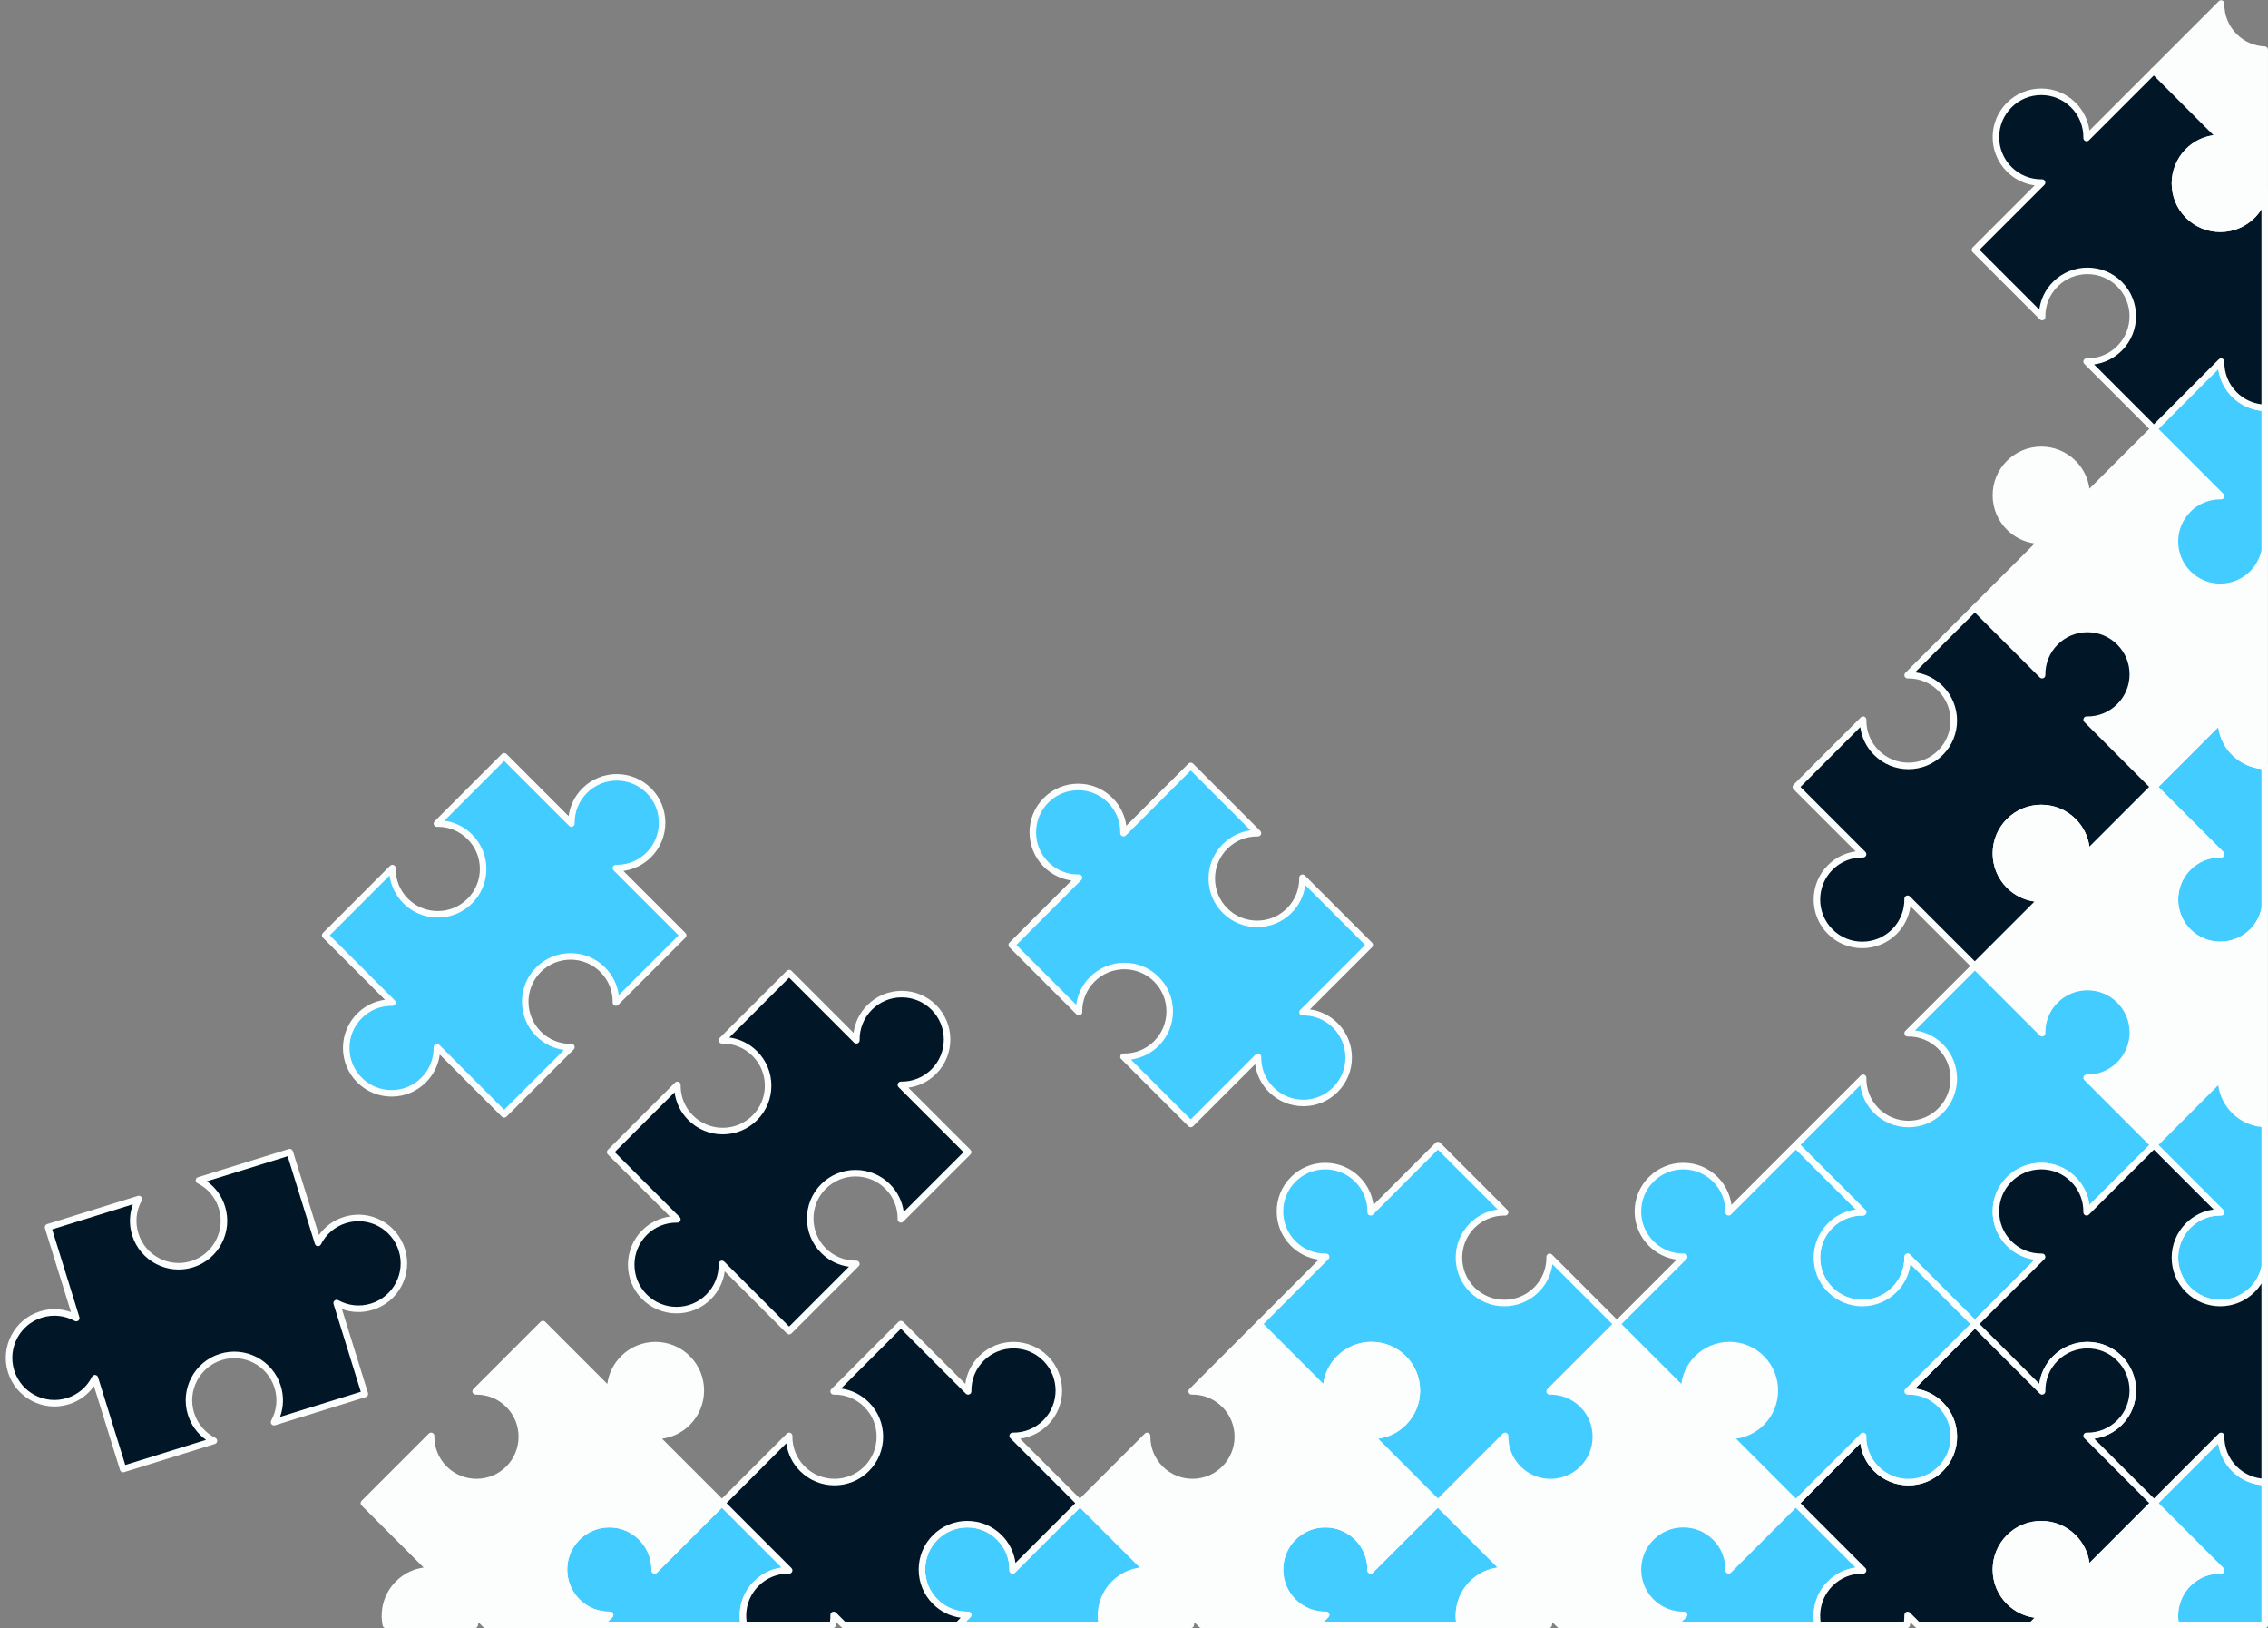 <?xml version="1.0" encoding="UTF-8" standalone="no"?><svg xmlns="http://www.w3.org/2000/svg" xmlns:xlink="http://www.w3.org/1999/xlink" fill="#000000" height="1248.6" preserveAspectRatio="xMidYMid meet" version="1" viewBox="127.9 375.6 1739.8 1248.6" width="1739.8" zoomAndPan="magnify"><rect x="127.9" y="375.6" width="1739.8" height="1248.6" fill="#808080" stroke="none"/><g><g><g id="change1_5"><path d="M1865.17,962.93v109.52c-1.31,6.45-4.47,12.61-9.48,17.62c-13.59,13.59-35.62,13.59-49.22,0 c-13.59-13.59-13.59-35.63,0-49.22c6.96-6.96,16.13-10.35,25.25-10.18l-51.58-51.58l51.58-51.58 c-0.16,9.12,3.22,18.29,10.18,25.25C1848.36,959.22,1856.72,962.61,1865.17,962.93z" fill="#43ccff"/></g><g id="change2_6"><path d="M1831.09,1102.75c-9.55,0-19.11-3.64-26.38-10.91c-14.54-14.55-14.54-38.21,0-52.75 c5.85-5.85,13.27-9.51,21.31-10.58l-47.64-47.64c-0.47-0.47-0.73-1.1-0.73-1.77s0.26-1.3,0.73-1.77l51.58-51.58 c0.72-0.72,1.8-0.93,2.75-0.53c0.94,0.4,1.54,1.33,1.52,2.35c-0.16,8.86,3.2,17.18,9.45,23.43c5.77,5.77,13.44,9.12,21.6,9.43 c1.34,0.05,2.41,1.15,2.41,2.5v109.52c0,0.17-0.02,0.33-0.05,0.5c-1.46,7.17-4.97,13.7-10.16,18.89 C1850.2,1099.11,1840.64,1102.75,1831.09,1102.75z M1831.06,1033.17c-8.63,0-16.71,3.34-22.82,9.45 c-12.59,12.59-12.59,33.09,0,45.68c12.6,12.59,33.09,12.59,45.68,0c4.44-4.44,7.46-10,8.74-16.11V965.26 c-8.51-0.87-16.44-4.63-22.54-10.73c-5.85-5.85-9.5-13.26-10.58-21.31l-45.87,45.87l49.81,49.81c0.72,0.72,0.93,1.81,0.53,2.75 c-0.4,0.94-1.32,1.56-2.35,1.52C1831.47,1033.17,1831.27,1033.17,1831.06,1033.17z" fill="#fcfefe"/></g></g><g><g id="change3_8"><path d="M1865.17,797.84v165.09c-8.46-0.32-16.82-3.71-23.27-10.16c-6.96-6.96-10.34-16.13-10.18-25.25l-51.58,51.58 l-51.58-51.58c9.12,0.17,18.29-3.22,25.25-10.18c13.59-13.59,13.59-35.62,0-49.22c-13.59-13.59-35.62-13.59-49.22,0 c-6.96,6.96-10.34,16.13-10.17,25.25l-51.58-51.58l51.58-51.58c-9.12,0.17-18.29-3.22-25.25-10.18 c-13.59-13.59-13.59-35.62,0-49.21c13.59-13.59,35.62-13.59,49.21,0c6.96,6.96,10.35,16.13,10.18,25.25l51.58-51.58l51.58,51.58 c-9.12-0.17-18.29,3.22-25.25,10.17c-13.59,13.59-13.59,35.63,0,49.22c13.59,13.59,35.63,13.59,49.22,0 C1860.71,810.45,1863.86,804.29,1865.17,797.84z" fill="#fcfefe"/></g><g id="change2_3"><path d="M1780.15,981.6c-0.64,0-1.28-0.24-1.77-0.73l-51.58-51.58c-0.72-0.72-0.93-1.81-0.53-2.75 c0.39-0.92,1.3-1.52,2.3-1.52c0.01,0,0.03,0,0.05,0c8.83,0.17,17.18-3.19,23.43-9.45c12.59-12.59,12.59-33.09,0-45.68 c-12.59-12.59-33.09-12.59-45.68,0c-6.25,6.25-9.61,14.57-9.44,23.43c0.02,1.02-0.58,1.95-1.52,2.35 c-0.94,0.4-2.02,0.19-2.75-0.53l-51.58-51.58c-0.47-0.47-0.73-1.1-0.73-1.77s0.26-1.3,0.73-1.77l47.64-47.64 c-8.04-1.08-15.46-4.73-21.31-10.58c-7.05-7.04-10.93-16.41-10.93-26.38c0-9.96,3.88-19.33,10.93-26.38 c7.04-7.05,16.41-10.93,26.37-10.93c9.96,0,19.33,3.88,26.38,10.93c5.85,5.85,9.5,13.27,10.58,21.31l47.64-47.64 c0.98-0.98,2.56-0.98,3.54,0l51.58,51.58c0.72,0.72,0.93,1.81,0.53,2.75c-0.4,0.94-1.32,1.56-2.35,1.52 c-8.88-0.17-17.18,3.19-23.43,9.44c-12.59,12.6-12.59,33.09,0,45.68c6.1,6.1,14.21,9.46,22.84,9.46c8.63,0,16.74-3.36,22.84-9.46 c4.49-4.49,7.54-10.15,8.79-16.35c0.25-1.26,1.41-2.12,2.7-1.99c1.28,0.13,2.25,1.2,2.25,2.49v165.09c0,0.68-0.28,1.33-0.77,1.8 c-0.49,0.47-1.16,0.73-1.83,0.7c-9.42-0.36-18.27-4.23-24.94-10.89c-5.85-5.85-9.5-13.26-10.58-21.31l-47.64,47.64 C1781.43,981.35,1780.79,981.6,1780.15,981.6z M1734.27,929.69l45.87,45.87l49.81-49.81c0.72-0.72,1.8-0.93,2.75-0.53 c0.94,0.4,1.54,1.33,1.52,2.35c-0.16,8.86,3.2,17.18,9.45,23.43c5.16,5.16,11.83,8.38,19,9.23V810.7 c-1.48,2.34-3.22,4.53-5.21,6.52c-7.04,7.05-16.41,10.93-26.38,10.93s-19.33-3.88-26.38-10.93c-14.54-14.54-14.54-38.21,0-52.75 c5.85-5.85,13.26-9.5,21.31-10.58l-45.87-45.87l-49.81,49.81c-0.72,0.72-1.8,0.93-2.75,0.53c-0.94-0.4-1.54-1.33-1.52-2.35 c0.16-8.85-3.19-17.18-9.45-23.43c-6.1-6.1-14.21-9.46-22.84-9.46c-8.63,0-16.74,3.36-22.84,9.46c-6.1,6.1-9.46,14.21-9.46,22.84 c0,8.63,3.36,16.74,9.46,22.84c6.26,6.26,14.58,9.63,23.43,9.45c0.02,0,0.03,0,0.05,0c1,0,1.91,0.6,2.3,1.52 c0.4,0.94,0.19,2.02-0.53,2.75l-49.81,49.81l45.87,45.87c1.08-8.04,4.73-15.46,10.58-21.31c14.54-14.54,38.21-14.54,52.75,0 c14.54,14.55,14.54,38.21,0,52.75C1749.73,924.96,1742.31,928.61,1734.27,929.69z" fill="#fcfefe"/></g></g><g><g id="change4_5"><path d="M1780.15,979.1l-51.58,51.58c0.17-9.12-3.22-18.29-10.18-25.25c-13.59-13.59-35.63-13.59-49.22,0 c-13.59,13.59-13.59,35.63,0,49.22c6.96,6.96,16.13,10.34,25.25,10.18l-51.58,51.58l-51.58-51.58 c0.17,9.12-3.22,18.29-10.18,25.25c-13.59,13.59-35.63,13.59-49.22,0c-13.59-13.59-13.59-35.63,0-49.22 c6.96-6.96,16.13-10.34,25.25-10.18l-51.58-51.58l51.58-51.58c-0.17,9.12,3.22,18.29,10.18,25.25 c13.59,13.59,35.63,13.59,49.22,0s13.59-35.63,0-49.22c-6.96-6.96-16.13-10.34-25.25-10.18l51.58-51.58l51.58,51.58 c-0.17-9.12,3.22-18.29,10.18-25.25c13.59-13.59,35.63-13.59,49.22,0c13.59,13.59,13.59,35.63,0,49.22 c-6.96,6.96-16.13,10.34-25.25,10.18L1780.15,979.1z" fill="#011727"/></g><g id="change2_14"><path d="M1642.84,1118.91c-0.64,0-1.28-0.24-1.77-0.73l-47.64-47.64c-1.08,8.04-4.73,15.46-10.58,21.31 c-14.54,14.54-38.21,14.54-52.75,0c-14.54-14.54-14.54-38.21,0-52.75c5.85-5.85,13.27-9.5,21.31-10.58l-47.64-47.64 c-0.98-0.98-0.98-2.56,0-3.54l51.58-51.58c0.72-0.72,1.81-0.93,2.75-0.53c0.94,0.4,1.54,1.33,1.52,2.35 c-0.16,8.86,3.19,17.18,9.45,23.43c6.1,6.1,14.21,9.46,22.84,9.46c8.63,0,16.74-3.36,22.84-9.46c12.59-12.59,12.59-33.09,0-45.68 c-6.11-6.11-14.19-9.45-22.83-9.45c-0.2,0-0.4,0-0.61,0.01c-0.99,0.03-1.95-0.58-2.35-1.52s-0.19-2.02,0.53-2.75l51.58-51.58 c0.98-0.98,2.56-0.98,3.54,0l47.64,47.64c1.08-8.04,4.73-15.46,10.58-21.31c7.05-7.05,16.41-10.93,26.38-10.93 s19.33,3.88,26.38,10.93c7.05,7.04,10.93,16.41,10.93,26.38c0,9.96-3.88,19.33-10.93,26.38c-5.85,5.85-13.26,9.5-21.31,10.58 l47.64,47.64c0.98,0.98,0.98,2.56,0,3.54l-51.58,51.58c-0.72,0.72-1.81,0.93-2.75,0.53c-0.94-0.4-1.54-1.33-1.52-2.35 c0.16-8.86-3.19-17.18-9.45-23.43c-6.1-6.1-14.21-9.46-22.84-9.46c-8.63,0-16.74,3.36-22.84,9.46 c-12.59,12.59-12.59,33.09,0,45.68c6.25,6.25,14.61,9.6,23.43,9.45c0.02,0,0.03,0,0.05,0c1,0,1.91,0.6,2.3,1.52 c0.4,0.94,0.19,2.02-0.53,2.75l-51.58,51.58C1644.12,1118.66,1643.48,1118.91,1642.84,1118.91z M1591.26,1062.33 c0.65,0,1.29,0.25,1.77,0.73l49.81,49.81l45.87-45.87c-8.04-1.08-15.46-4.73-21.31-10.58c-14.54-14.54-14.54-38.21,0-52.75 c7.04-7.05,16.41-10.93,26.38-10.93c9.96,0,19.33,3.88,26.38,10.93c5.85,5.85,9.5,13.26,10.58,21.31l45.87-45.87l-49.81-49.81 c-0.72-0.72-0.93-1.81-0.53-2.75c0.4-0.94,1.28-1.53,2.35-1.52c8.86,0.16,17.18-3.19,23.43-9.45c6.1-6.1,9.46-14.21,9.46-22.84 c0-8.63-3.36-16.74-9.46-22.84s-14.21-9.46-22.84-9.46s-16.74,3.36-22.84,9.46c-6.25,6.25-9.61,14.57-9.45,23.43 c0.02,1.02-0.58,1.95-1.52,2.35c-0.94,0.4-2.02,0.19-2.75-0.53l-49.81-49.81l-45.87,45.87c8.04,1.08,15.46,4.73,21.31,10.58 c14.54,14.54,14.54,38.21,0,52.75c-7.04,7.05-16.41,10.93-26.38,10.93c-9.96,0-19.33-3.88-26.38-10.93 c-5.85-5.85-9.5-13.27-10.58-21.31l-45.87,45.87l49.81,49.81c0.72,0.72,0.93,1.81,0.53,2.75c-0.39,0.92-1.3,1.52-2.3,1.52 c-0.01,0-0.03,0-0.05,0c-8.83-0.16-17.18,3.19-23.43,9.45c-12.59,12.59-12.59,33.09,0,45.68c12.6,12.6,33.09,12.59,45.68,0 c6.25-6.25,9.61-14.58,9.45-23.43c-0.02-1.02,0.58-1.95,1.52-2.35C1590.6,1062.39,1590.93,1062.33,1591.26,1062.33z" fill="#fcfefe"/></g></g><g><g id="change3_1"><path d="M1865.17,1072.45v165.09c-8.46-0.32-16.82-3.71-23.27-10.16c-6.96-6.96-10.34-16.13-10.18-25.25 l-51.58,51.58l-51.58-51.58c9.12,0.17,18.29-3.22,25.25-10.17c13.59-13.59,13.59-35.63,0-49.22c-13.59-13.59-35.62-13.59-49.22,0 c-6.96,6.96-10.34,16.13-10.17,25.25l-51.58-51.58l51.58-51.58c-9.12,0.16-18.29-3.22-25.25-10.18 c-13.59-13.59-13.59-35.63,0-49.22c13.59-13.59,35.62-13.59,49.21,0c6.96,6.96,10.35,16.13,10.18,25.25l51.58-51.58l51.58,51.58 c-9.12-0.17-18.29,3.22-25.25,10.18c-13.59,13.59-13.59,35.62,0,49.22c13.59,13.59,35.63,13.59,49.22,0 C1860.71,1085.07,1863.86,1078.91,1865.17,1072.45z" fill="#fcfefe"/></g><g id="change2_27"><path d="M1780.15,1256.21c-0.64,0-1.28-0.24-1.77-0.73l-51.58-51.58c-0.72-0.72-0.93-1.81-0.53-2.75 c0.4-0.94,1.35-1.57,2.35-1.52c8.83,0.18,17.18-3.19,23.43-9.44c12.59-12.6,12.59-33.09,0-45.68c-6.1-6.1-14.21-9.46-22.84-9.46 c-8.63,0-16.74,3.36-22.84,9.46c-6.25,6.25-9.61,14.57-9.44,23.43c0.02,1.02-0.58,1.95-1.52,2.35c-0.94,0.4-2.02,0.19-2.75-0.53 l-51.58-51.58c-0.98-0.98-0.98-2.56,0-3.54l47.64-47.64c-8.04-1.08-15.46-4.73-21.31-10.58c-7.05-7.05-10.93-16.42-10.93-26.38 s3.88-19.33,10.93-26.38c7.04-7.04,16.41-10.92,26.37-10.92c9.96,0,19.33,3.88,26.38,10.92c5.85,5.85,9.51,13.27,10.58,21.31 l47.64-47.64c0.98-0.98,2.56-0.98,3.54,0l51.58,51.58c0.72,0.72,0.93,1.81,0.53,2.75c-0.4,0.94-1.32,1.56-2.35,1.52 c-8.91-0.15-17.18,3.19-23.43,9.45c-12.59,12.59-12.59,33.09,0,45.68c12.59,12.59,33.09,12.59,45.68,0 c4.49-4.49,7.53-10.15,8.79-16.35c0.25-1.26,1.41-2.13,2.7-1.99c1.28,0.13,2.25,1.2,2.25,2.49v165.09c0,0.68-0.28,1.33-0.77,1.8 c-0.49,0.47-1.16,0.73-1.83,0.7c-9.42-0.36-18.27-4.23-24.94-10.89c-5.85-5.85-9.5-13.26-10.58-21.31l-47.64,47.64 C1781.43,1255.97,1780.79,1256.21,1780.15,1256.21z M1734.27,1204.31l45.87,45.87l49.81-49.81c0.72-0.72,1.8-0.93,2.75-0.53 c0.94,0.4,1.54,1.33,1.52,2.35c-0.16,8.86,3.2,17.18,9.45,23.43c5.16,5.16,11.83,8.38,19,9.23v-149.52 c-1.48,2.34-3.22,4.53-5.21,6.52c-14.54,14.54-38.21,14.54-52.75,0c-14.54-14.55-14.54-38.21,0-52.75 c5.85-5.85,13.27-9.51,21.31-10.58l-45.87-45.87l-49.81,49.81c-0.72,0.72-1.8,0.93-2.75,0.53c-0.94-0.4-1.54-1.33-1.52-2.35 c0.16-8.85-3.19-17.18-9.45-23.43c-6.1-6.1-14.21-9.46-22.84-9.46c-8.63,0-16.74,3.36-22.84,9.46c-6.1,6.1-9.46,14.21-9.46,22.84 c0,8.63,3.36,16.74,9.46,22.84c6.25,6.25,14.59,9.6,23.43,9.45c0.02,0,0.03,0,0.04,0c1,0,1.91,0.6,2.3,1.52 c0.4,0.94,0.19,2.02-0.53,2.75l-49.81,49.81l45.87,45.87c1.08-8.04,4.73-15.46,10.58-21.31c7.05-7.05,16.42-10.93,26.38-10.93 s19.33,3.88,26.38,10.93c14.54,14.54,14.54,38.21,0,52.75C1749.73,1199.58,1742.32,1203.23,1734.27,1204.31z" fill="#fcfefe"/></g></g><g><g id="change1_6"><path d="M1505.53,1253.71l51.58-51.58c-0.17,9.12,3.22,18.29,10.18,25.25c13.59,13.59,35.63,13.59,49.22,0 s13.59-35.63,0-49.22c-6.96-6.96-16.13-10.34-25.25-10.18l51.58-51.58l51.58,51.58c-0.17-9.12,3.22-18.29,10.18-25.25 c13.59-13.59,35.63-13.59,49.22,0c13.59,13.59,13.59,35.63,0,49.22c-6.96,6.96-16.13,10.34-25.25,10.18l51.58,51.58l-51.58,51.58 c0.17-9.12-3.22-18.29-10.18-25.25c-13.59-13.59-35.63-13.59-49.22,0c-13.59,13.59-13.59,35.63,0,49.22 c6.96,6.96,16.13,10.34,25.25,10.18l-51.58,51.58l-51.58-51.58c0.17,9.12-3.22,18.29-10.18,25.25 c-13.59,13.59-35.63,13.59-49.22,0c-13.59-13.59-13.59-35.63,0-49.22c6.96-6.96,16.13-10.34,25.25-10.18L1505.53,1253.71z" fill="#43ccff"/></g><g id="change2_16"><path d="M1642.84,1393.52c-0.64,0-1.28-0.24-1.77-0.73l-47.64-47.64c-1.08,8.04-4.73,15.46-10.58,21.31 c-14.54,14.54-38.21,14.54-52.75,0c-14.54-14.54-14.54-38.21,0-52.75c5.85-5.85,13.27-9.5,21.31-10.58l-47.64-47.64 c-0.98-0.98-0.98-2.56,0-3.54l51.58-51.58c0.72-0.72,1.81-0.93,2.75-0.53c0.94,0.4,1.54,1.33,1.52,2.35 c-0.16,8.86,3.19,17.18,9.45,23.43c6.1,6.1,14.21,9.46,22.84,9.46c8.63,0,16.74-3.36,22.84-9.46c12.59-12.59,12.59-33.09,0-45.68 c-6.25-6.25-14.61-9.6-23.43-9.45c-1.06,0.04-1.95-0.58-2.35-1.52s-0.19-2.02,0.53-2.75l51.58-51.58c0.98-0.98,2.56-0.98,3.54,0 l47.64,47.64c1.08-8.04,4.73-15.46,10.58-21.31c7.05-7.05,16.41-10.93,26.38-10.93s19.33,3.88,26.38,10.93 c7.05,7.04,10.93,16.41,10.93,26.38c0,9.96-3.88,19.33-10.93,26.38c-5.85,5.85-13.26,9.5-21.31,10.58l47.64,47.64 c0.98,0.98,0.98,2.56,0,3.54l-51.58,51.58c-0.72,0.72-1.81,0.93-2.75,0.53c-0.94-0.4-1.54-1.33-1.52-2.35 c0.16-8.86-3.19-17.18-9.45-23.43c-6.1-6.1-14.21-9.46-22.84-9.46c-8.63,0-16.74,3.36-22.84,9.46 c-12.59,12.6-12.59,33.09,0,45.68c6.25,6.25,14.61,9.6,23.43,9.45c0.02,0,0.03,0,0.05,0c1,0,1.91,0.6,2.3,1.52 c0.4,0.94,0.19,2.02-0.53,2.75l-51.58,51.58C1644.12,1393.28,1643.48,1393.52,1642.84,1393.52z M1591.26,1336.94 c0.65,0,1.29,0.25,1.77,0.73l49.81,49.81l45.87-45.87c-8.04-1.08-15.46-4.73-21.31-10.58c-14.54-14.54-14.54-38.21,0-52.75 c7.04-7.05,16.41-10.93,26.38-10.93c9.96,0,19.33,3.88,26.38,10.93c5.85,5.85,9.5,13.26,10.58,21.31l45.87-45.87l-49.81-49.81 c-0.72-0.72-0.93-1.81-0.53-2.75c0.4-0.94,1.28-1.53,2.35-1.52c8.86,0.15,17.18-3.19,23.43-9.45c6.1-6.1,9.46-14.21,9.46-22.84 c0-8.63-3.36-16.74-9.46-22.84c-6.1-6.1-14.21-9.46-22.84-9.46s-16.74,3.36-22.84,9.46c-6.25,6.25-9.61,14.58-9.45,23.43 c0.02,1.02-0.58,1.95-1.52,2.35c-0.94,0.4-2.02,0.19-2.75-0.53l-49.81-49.81l-45.87,45.87c8.04,1.08,15.46,4.73,21.31,10.58 c14.54,14.54,14.54,38.21,0,52.75c-7.04,7.05-16.41,10.93-26.38,10.93c-9.96,0-19.33-3.88-26.38-10.93 c-5.85-5.85-9.5-13.27-10.58-21.31l-45.87,45.87l49.81,49.81c0.72,0.72,0.93,1.81,0.53,2.75c-0.39,0.92-1.3,1.52-2.3,1.52 c-0.01,0-0.03,0-0.05,0c-8.88-0.15-17.18,3.19-23.43,9.45c-12.59,12.59-12.59,33.09,0,45.68c12.6,12.6,33.09,12.59,45.68,0 c6.25-6.25,9.61-14.58,9.45-23.43c-0.02-1.02,0.58-1.95,1.52-2.35C1590.6,1337.01,1590.93,1336.94,1591.26,1336.94z" fill="#fcfefe"/></g></g><g><g id="change5_5"><path d="M1865.17,1237.54v109.52c-1.31,6.45-4.47,12.61-9.48,17.62c-13.59,13.59-35.62,13.59-49.22,0 c-13.59-13.59-13.59-35.62,0-49.22c6.96-6.96,16.13-10.34,25.25-10.18l-51.58-51.58l51.58-51.58 c-0.16,9.12,3.22,18.29,10.18,25.25C1848.36,1233.83,1856.72,1237.22,1865.17,1237.54z" fill="#43ccff"/></g><g id="change2_23"><path d="M1831.09,1377.36c-9.55,0-19.11-3.64-26.38-10.91c-14.54-14.54-14.54-38.21,0-52.75 c5.85-5.85,13.26-9.5,21.31-10.58l-47.64-47.64c-0.47-0.47-0.73-1.1-0.73-1.77s0.26-1.3,0.73-1.77l51.58-51.58 c0.72-0.72,1.8-0.93,2.75-0.53c0.94,0.4,1.54,1.33,1.52,2.35c-0.16,8.86,3.2,17.18,9.45,23.43c5.77,5.77,13.44,9.12,21.6,9.43 c1.34,0.05,2.41,1.15,2.41,2.5v109.52c0,0.17-0.02,0.33-0.05,0.5c-1.46,7.17-4.97,13.7-10.16,18.89 C1850.2,1373.73,1840.64,1377.36,1831.09,1377.36z M1831.08,1307.79c-8.64,0-16.73,3.34-22.84,9.45 c-12.59,12.6-12.59,33.09,0,45.68c12.6,12.59,33.09,12.59,45.68,0c4.44-4.44,7.46-10,8.74-16.11v-106.94 c-8.51-0.87-16.44-4.63-22.54-10.73c-5.85-5.85-9.5-13.26-10.58-21.31l-45.87,45.87l49.81,49.81c0.72,0.72,0.93,1.81,0.53,2.74 c-0.39,0.92-1.3,1.52-2.3,1.52c-0.01,0-0.03,0-0.04,0C1831.48,1307.79,1831.28,1307.79,1831.08,1307.79z" fill="#fcfefe"/></g></g><g><g id="change5_1"><path d="M1865.17,1512.16v109.52c0,0.01,0,0.02-0.01,0.03H1797c-2.27-11.07,0.89-23.03,9.48-31.62 c6.96-6.96,16.13-10.35,25.25-10.18l-51.58-51.58l51.58-51.58c-0.16,9.11,3.22,18.29,10.18,25.25 C1848.36,1508.45,1856.72,1511.84,1865.17,1512.16z" fill="#43ccff"/></g><g id="change2_26"><path d="M1865.17,1624.21H1797c-1.19,0-2.21-0.83-2.45-2c-2.53-12.33,1.27-25,10.16-33.89 c5.85-5.85,13.27-9.5,21.31-10.58l-47.64-47.64c-0.47-0.47-0.73-1.1-0.73-1.77s0.26-1.3,0.73-1.77l51.58-51.58 c0.72-0.72,1.8-0.93,2.75-0.53c0.94,0.4,1.54,1.33,1.52,2.35c-0.16,8.86,3.2,17.18,9.45,23.43c5.78,5.77,13.44,9.12,21.59,9.43 c1.34,0.05,2.41,1.15,2.41,2.5v109.52c0,0.37-0.09,0.77-0.25,1.11C1867.01,1623.66,1866.13,1624.21,1865.17,1624.21z M1799.1,1619.21h63.57v-104.72c-8.51-0.87-16.44-4.62-22.54-10.72c-5.85-5.85-9.5-13.26-10.58-21.31l-45.87,45.87l49.81,49.81 c0.72,0.72,0.93,1.81,0.53,2.75c-0.4,0.94-1.32,1.55-2.35,1.52c-8.88-0.18-17.18,3.19-23.43,9.45 C1801.03,1599.08,1797.69,1609.17,1799.1,1619.21z" fill="#fcfefe"/></g></g><g><g id="change4_4"><path d="M1865.17,1347.07v165.09c-8.46-0.32-16.82-3.71-23.27-10.16c-6.96-6.96-10.34-16.13-10.18-25.25 l-51.58,51.58l-51.58-51.58c9.12,0.16,18.29-3.22,25.25-10.18c13.59-13.59,13.59-35.62,0-49.22c-13.59-13.59-35.62-13.59-49.22,0 c-6.96,6.96-10.34,16.13-10.17,25.25l-51.58-51.58l51.58-51.58c-9.12,0.17-18.29-3.22-25.25-10.18 c-13.59-13.59-13.59-35.62,0-49.22c13.59-13.59,35.62-13.59,49.21,0c6.96,6.96,10.35,16.13,10.18,25.25l51.58-51.58l51.58,51.58 c-9.12-0.16-18.29,3.22-25.25,10.18c-13.59,13.59-13.59,35.63,0,49.22c13.59,13.59,35.63,13.59,49.22,0 C1860.71,1359.68,1863.86,1353.52,1865.17,1347.07z" fill="#011727"/></g><g id="change2_4"><path d="M1780.15,1530.83c-0.64,0-1.28-0.24-1.77-0.73l-51.58-51.58c-0.72-0.72-0.93-1.81-0.53-2.75 c0.4-0.94,1.28-1.53,2.35-1.52c8.9,0.15,17.18-3.2,23.43-9.45c12.59-12.59,12.59-33.09,0-45.68c-12.59-12.59-33.09-12.59-45.68,0 c-6.25,6.25-9.61,14.57-9.44,23.43c0.02,1.02-0.58,1.95-1.52,2.35c-0.94,0.4-2.02,0.19-2.75-0.53l-51.58-51.58 c-0.47-0.47-0.73-1.1-0.73-1.77s0.26-1.3,0.73-1.77l47.64-47.64c-8.04-1.08-15.46-4.73-21.31-10.58 c-7.05-7.04-10.93-16.41-10.93-26.38s3.88-19.33,10.93-26.38c14.54-14.54,38.21-14.54,52.75,0c5.85,5.85,9.51,13.27,10.58,21.31 l47.64-47.64c0.98-0.98,2.56-0.98,3.54,0l51.58,51.58c0.72,0.72,0.93,1.81,0.53,2.74c-0.39,0.92-1.3,1.52-2.3,1.52 c-0.01,0-0.03,0-0.04,0c-8.87-0.16-17.18,3.2-23.43,9.45c-12.59,12.6-12.59,33.09,0,45.68c12.6,12.59,33.09,12.59,45.68,0 c4.49-4.49,7.53-10.15,8.79-16.35c0.25-1.26,1.41-2.12,2.7-1.99c1.28,0.13,2.25,1.2,2.25,2.49v165.09c0,0.68-0.28,1.33-0.77,1.8 c-0.49,0.47-1.16,0.73-1.83,0.7c-9.42-0.35-18.27-4.22-24.94-10.89c-5.85-5.85-9.5-13.26-10.58-21.31l-47.64,47.64 C1781.43,1530.59,1780.79,1530.83,1780.15,1530.83z M1734.27,1478.92l45.87,45.87l49.81-49.81c0.72-0.72,1.8-0.93,2.75-0.53 c0.94,0.4,1.54,1.33,1.52,2.35c-0.16,8.86,3.2,17.18,9.45,23.43c5.16,5.16,11.83,8.38,19,9.23v-149.52 c-1.48,2.34-3.22,4.53-5.21,6.52c-14.54,14.54-38.21,14.54-52.75,0c-14.54-14.54-14.54-38.21,0-52.75 c5.85-5.85,13.26-9.5,21.31-10.58l-45.87-45.87l-49.81,49.81c-0.72,0.72-1.8,0.93-2.75,0.53c-0.94-0.4-1.54-1.33-1.52-2.35 c0.17-8.85-3.19-17.18-9.45-23.43c-6.1-6.1-14.21-9.46-22.84-9.46c-8.63,0-16.74,3.36-22.84,9.46c-6.1,6.1-9.46,14.22-9.46,22.84 c0,8.63,3.36,16.74,9.46,22.84c6.25,6.26,14.56,9.61,23.43,9.45c0.02,0,0.03,0,0.05,0c1,0,1.91,0.6,2.3,1.52 c0.4,0.94,0.19,2.02-0.53,2.75l-49.81,49.81l45.87,45.87c1.08-8.04,4.73-15.46,10.58-21.31c14.54-14.54,38.21-14.54,52.75,0 c14.54,14.55,14.54,38.21,0,52.75C1749.73,1474.19,1742.32,1477.84,1734.27,1478.92z" fill="#fcfefe"/></g></g><g><g id="change1_7"><path d="M1865.17,688.31v109.52c-1.31,6.45-4.47,12.61-9.48,17.62c-13.59,13.59-35.62,13.59-49.22,0 c-13.59-13.59-13.59-35.62,0-49.22c6.96-6.96,16.13-10.34,25.25-10.17l-51.58-51.58l51.58-51.58 c-0.16,9.11,3.22,18.29,10.18,25.24C1848.36,684.61,1856.72,688,1865.17,688.31z" fill="#43ccff"/></g><g id="change2_15"><path d="M1831.09,828.15c-9.96,0-19.33-3.88-26.38-10.93c-14.54-14.54-14.54-38.21,0-52.75 c5.85-5.85,13.26-9.5,21.31-10.58l-47.64-47.64c-0.98-0.98-0.98-2.56,0-3.54l51.58-51.58c0.72-0.72,1.8-0.93,2.75-0.53 c0.94,0.4,1.54,1.33,1.52,2.35c-0.16,8.86,3.2,17.18,9.45,23.43c5.78,5.78,13.44,9.13,21.6,9.43c1.34,0.05,2.41,1.15,2.41,2.5 v109.52c0,0.17-0.02,0.33-0.05,0.5c-1.46,7.17-4.97,13.7-10.16,18.89C1850.42,824.27,1841.05,828.15,1831.09,828.15z M1831.06,758.56c-8.63,0-16.71,3.34-22.81,9.45c-12.59,12.6-12.59,33.09,0,45.68c6.1,6.1,14.21,9.46,22.84,9.46 c8.63,0,16.74-3.36,22.84-9.46c4.44-4.44,7.46-10,8.74-16.11V690.64c-8.51-0.87-16.44-4.63-22.54-10.73 c-5.85-5.84-9.5-13.26-10.58-21.3l-45.87,45.87l49.81,49.81c0.72,0.72,0.93,1.81,0.53,2.75c-0.4,0.94-1.32,1.56-2.35,1.52 C1831.47,758.56,1831.27,758.56,1831.06,758.56z" fill="#fcfefe"/></g></g><g><g id="change4_1"><path d="M1865.05,523.84c0.04-0.21,0.09-0.41,0.13-0.62v165.09c-8.46-0.32-16.82-3.71-23.27-10.16 c-6.96-6.95-10.34-16.13-10.18-25.24l-51.58,51.58l-51.58-51.58c9.12,0.16,18.29-3.22,25.25-10.18 c13.59-13.59,13.59-35.63,0-49.22c-13.59-13.59-35.62-13.59-49.22,0c-6.96,6.96-10.34,16.13-10.17,25.25l-51.58-51.58 l51.58-51.58c-9.12,0.16-18.29-3.22-25.25-10.18c-13.59-13.59-13.59-35.62,0-49.22c13.59-13.59,35.62-13.59,49.21,0 c6.96,6.96,10.35,16.13,10.18,25.25l51.58-51.58l51.58,51.58c-9.12-0.16-18.29,3.22-25.25,10.18 c-13.59,13.59-13.59,35.62,0,49.22c13.59,13.59,35.63,13.59,49.22,0c0.42-0.42,0.84-0.86,1.23-1.3c0.19-0.21,0.38-0.42,0.56-0.63 c0.2-0.23,0.4-0.47,0.6-0.71c0.18-0.23,0.37-0.46,0.55-0.69c0.13-0.16,0.25-0.33,0.37-0.49c0.23-0.31,0.45-0.61,0.66-0.92 c0.17-0.23,0.33-0.47,0.49-0.72c0.13-0.2,0.27-0.41,0.4-0.61c0.19-0.31,0.38-0.62,0.57-0.93c0.27-0.47,0.54-0.95,0.79-1.43 c0.13-0.25,0.26-0.5,0.39-0.76c0.13-0.25,0.25-0.51,0.37-0.77c0.13-0.3,0.27-0.6,0.39-0.89c0.1-0.22,0.19-0.44,0.28-0.67 c0.1-0.25,0.2-0.49,0.29-0.74c0.08-0.19,0.15-0.39,0.21-0.59c0.07-0.19,0.14-0.39,0.2-0.59c0.19-0.55,0.36-1.1,0.51-1.66 c0.07-0.24,0.13-0.48,0.19-0.72C1864.86,524.63,1864.96,524.24,1865.05,523.84z" fill="#011727"/></g><g id="change2_28"><path d="M1780.15,706.98c-0.64,0-1.28-0.24-1.77-0.73l-51.58-51.58c-0.72-0.72-0.93-1.81-0.53-2.75 c0.4-0.94,1.28-1.54,2.35-1.52c8.9,0.16,17.18-3.2,23.43-9.45c12.59-12.6,12.59-33.09,0-45.68c-12.59-12.59-33.09-12.59-45.68,0 c-6.25,6.25-9.61,14.57-9.44,23.43c0.02,1.02-0.58,1.95-1.52,2.35c-0.94,0.4-2.02,0.19-2.75-0.53l-51.58-51.58 c-0.47-0.47-0.73-1.1-0.73-1.77s0.26-1.3,0.73-1.77l47.64-47.64c-8.04-1.08-15.46-4.73-21.31-10.58 c-7.05-7.04-10.93-16.41-10.93-26.38s3.88-19.33,10.93-26.38c7.04-7.04,16.41-10.92,26.37-10.92c9.96,0,19.33,3.88,26.38,10.92 c5.85,5.85,9.51,13.27,10.58,21.31l47.64-47.64c0.98-0.98,2.56-0.98,3.54,0l51.58,51.58c0.72,0.72,0.93,1.81,0.53,2.75 c-0.39,0.92-1.3,1.52-2.3,1.52c-0.01,0-0.03,0-0.04,0c-8.88-0.16-17.18,3.2-23.43,9.45c-12.59,12.59-12.59,33.09,0,45.68 c12.59,12.59,33.09,12.59,45.68,0c0.39-0.39,0.77-0.79,1.14-1.2c0.18-0.2,0.36-0.39,0.53-0.59c0.2-0.22,0.38-0.44,0.55-0.66 c0.17-0.21,0.34-0.43,0.51-0.65c0.13-0.16,0.24-0.31,0.35-0.46c0.21-0.28,0.41-0.56,0.61-0.84c0.17-0.24,0.31-0.45,0.45-0.66 l0.93-1.48c0.22-0.38,0.47-0.83,0.7-1.28c0.12-0.23,0.24-0.46,0.35-0.68c0.14-0.28,0.25-0.51,0.36-0.75 c0.11-0.25,0.24-0.53,0.36-0.82c0.09-0.21,0.17-0.4,0.25-0.59c0.11-0.26,0.19-0.48,0.28-0.7c0.08-0.21,0.14-0.38,0.2-0.53 c0.08-0.21,0.14-0.37,0.19-0.53c0.19-0.56,0.35-1.06,0.49-1.57c0.06-0.22,0.12-0.44,0.18-0.67c0.11-0.4,0.2-0.75,0.27-1.11 l0.12-0.58c0.25-1.26,1.42-2.12,2.7-2c1.28,0.13,2.25,1.2,2.25,2.49v165.09c0,0.68-0.28,1.33-0.77,1.8 c-0.49,0.47-1.16,0.73-1.83,0.7c-9.42-0.35-18.27-4.22-24.94-10.9c-5.85-5.84-9.5-13.26-10.58-21.3l-47.64,47.64 C1781.43,706.74,1780.79,706.98,1780.15,706.98z M1734.27,655.08l45.87,45.87l49.81-49.81c0.72-0.72,1.8-0.93,2.75-0.53 c0.94,0.4,1.54,1.33,1.52,2.35c-0.16,8.86,3.2,17.18,9.45,23.43c5.16,5.16,11.83,8.39,19,9.23V536.09l-0.42,0.65 c-0.17,0.27-0.36,0.54-0.55,0.81c-0.21,0.3-0.45,0.64-0.7,0.97c-0.13,0.18-0.26,0.35-0.4,0.53c-0.18,0.23-0.37,0.47-0.56,0.71 c-0.22,0.27-0.44,0.54-0.66,0.79c-0.19,0.22-0.39,0.44-0.59,0.67c-0.42,0.47-0.87,0.94-1.32,1.39 c-14.54,14.54-38.21,14.54-52.75,0c-14.54-14.55-14.54-38.21,0-52.75c5.85-5.85,13.26-9.5,21.31-10.58l-45.87-45.87l-49.81,49.81 c-0.72,0.72-1.8,0.93-2.75,0.53c-0.94-0.4-1.54-1.33-1.52-2.35c0.16-8.85-3.19-17.18-9.45-23.43c-6.1-6.1-14.21-9.46-22.84-9.46 c-8.63,0-16.74,3.36-22.84,9.46c-6.1,6.1-9.46,14.22-9.46,22.84c0,8.63,3.36,16.74,9.46,22.84c6.25,6.25,14.55,9.59,23.43,9.45 c0.02,0,0.03,0,0.04,0c1,0,1.91,0.6,2.3,1.52c0.4,0.94,0.19,2.02-0.53,2.74l-49.81,49.81l45.87,45.87 c1.08-8.04,4.73-15.46,10.58-21.31c14.54-14.54,38.21-14.54,52.75,0c14.54,14.54,14.54,38.21,0,52.75 C1749.73,650.34,1742.32,654,1734.27,655.08z" fill="#fcfefe"/></g></g><g><g id="change3_3"><path d="M1841.91,403.53c6.45,6.45,14.81,9.84,23.27,10.16v109.53c-0.04,0.2-0.09,0.41-0.13,0.62 c-0.09,0.4-0.19,0.79-0.29,1.19c-0.06,0.24-0.13,0.48-0.19,0.72c-0.16,0.56-0.33,1.11-0.51,1.66c-0.07,0.19-0.13,0.39-0.2,0.59 c-0.07,0.2-0.14,0.39-0.21,0.59c-0.09,0.25-0.19,0.49-0.29,0.74c-0.09,0.22-0.18,0.45-0.28,0.67c-0.13,0.3-0.26,0.6-0.39,0.89 c-0.12,0.26-0.24,0.51-0.37,0.77c-0.12,0.25-0.25,0.51-0.39,0.76c-0.25,0.48-0.51,0.95-0.79,1.43c-0.19,0.31-0.38,0.62-0.57,0.93 c-0.13,0.2-0.27,0.41-0.4,0.61c-0.16,0.24-0.32,0.48-0.49,0.72c-0.21,0.31-0.43,0.62-0.66,0.92c-0.12,0.16-0.24,0.33-0.37,0.49 c-0.18,0.23-0.36,0.46-0.55,0.69c-0.19,0.24-0.39,0.48-0.6,0.71c-0.18,0.21-0.37,0.42-0.56,0.63c-0.4,0.44-0.81,0.88-1.23,1.3 c-13.59,13.59-35.62,13.59-49.22,0c-13.59-13.59-13.59-35.63,0-49.22c6.96-6.96,16.13-10.34,25.25-10.18l-51.58-51.58 l51.58-51.58C1831.56,387.41,1834.95,396.58,1841.91,403.53z" fill="#fcfefe"/></g><g id="change2_1"><path d="M1831.09,553.52c-9.55,0-19.11-3.64-26.38-10.91c-14.54-14.55-14.54-38.21,0-52.75 c5.85-5.85,13.26-9.5,21.31-10.58l-47.64-47.64c-0.98-0.98-0.98-2.56,0-3.54l51.58-51.58c0.72-0.72,1.8-0.93,2.75-0.53 c0.94,0.4,1.54,1.33,1.52,2.35c-0.16,8.86,3.2,17.18,9.45,23.43c5.78,5.78,13.45,9.12,21.59,9.43c1.34,0.05,2.41,1.15,2.41,2.5 v109.53c0,0.17-0.02,0.33-0.05,0.49l-0.12,0.59c-0.12,0.51-0.22,0.93-0.33,1.34c-0.06,0.25-0.13,0.51-0.2,0.77 c-0.17,0.61-0.36,1.21-0.56,1.8l-0.04,0.11c-0.06,0.18-0.12,0.35-0.19,0.53c-0.05,0.17-0.14,0.4-0.23,0.64 c-0.08,0.22-0.19,0.5-0.3,0.77c-0.08,0.22-0.2,0.48-0.31,0.73c-0.12,0.29-0.26,0.6-0.4,0.91c-0.15,0.32-0.28,0.59-0.42,0.87 c-0.12,0.24-0.26,0.53-0.41,0.81c-0.26,0.49-0.54,0.99-0.82,1.49l-1.04,1.67c-0.17,0.27-0.36,0.54-0.55,0.81 c-0.21,0.3-0.45,0.64-0.7,0.97c-0.13,0.18-0.26,0.35-0.4,0.53c-0.18,0.23-0.37,0.47-0.56,0.71c-0.22,0.27-0.44,0.54-0.66,0.79 c-0.19,0.22-0.39,0.44-0.59,0.67c-0.42,0.47-0.87,0.94-1.32,1.39C1850.2,549.88,1840.64,553.52,1831.09,553.52z M1831.08,483.94 c-8.64,0-16.72,3.34-22.83,9.45c-12.59,12.59-12.59,33.09,0,45.68c12.6,12.59,33.09,12.59,45.68,0c0.39-0.39,0.77-0.79,1.14-1.2 c0.18-0.2,0.36-0.39,0.53-0.59c0.2-0.22,0.37-0.44,0.55-0.66c0.17-0.21,0.34-0.43,0.51-0.65c0.13-0.16,0.24-0.31,0.35-0.46 c0.21-0.28,0.41-0.56,0.61-0.84c0.17-0.24,0.31-0.45,0.45-0.66l0.93-1.48c0.22-0.38,0.47-0.83,0.7-1.28 c0.12-0.23,0.24-0.46,0.35-0.68c0.14-0.28,0.25-0.51,0.36-0.75c0.11-0.25,0.24-0.53,0.36-0.82c0.09-0.21,0.17-0.4,0.25-0.59 c0.11-0.26,0.19-0.48,0.28-0.7c0.08-0.21,0.14-0.36,0.19-0.52c0.08-0.21,0.12-0.35,0.17-0.49l0.04-0.12 c0.17-0.51,0.33-1.02,0.48-1.53c0.06-0.2,0.12-0.42,0.17-0.65c0.1-0.39,0.19-0.76,0.28-1.14l0.06-0.31V416.02 c-8.51-0.87-16.44-4.62-22.54-10.72v0c-5.85-5.85-9.5-13.27-10.58-21.31l-45.87,45.87l49.81,49.81c0.72,0.72,0.93,1.81,0.53,2.75 c-0.39,0.92-1.3,1.52-2.3,1.52c-0.01,0-0.03,0-0.04,0C1831.48,483.94,1831.28,483.94,1831.08,483.94z" fill="#fcfefe"/></g></g><g><g id="change1_1"><path d="M1230.91,1528.33l51.58,51.58c-9.11-0.17-18.28,3.22-25.24,10.18c-8.59,8.59-11.75,20.55-9.48,31.62h-110.24 l7.66-7.66c-9.12,0.17-18.29-3.22-25.25-10.17c-13.59-13.59-13.59-35.63,0-49.22c13.59-13.59,35.62-13.59,49.22,0 c6.96,6.96,10.34,16.13,10.17,25.25L1230.91,1528.33z" fill="#43ccff"/></g><g id="change2_8"><path d="M1247.77,1624.21h-110.24c-1.01,0-1.92-0.61-2.31-1.54c-0.39-0.93-0.17-2.01,0.54-2.72l3.72-3.72 c-8.04-1.08-15.46-4.73-21.31-10.58c-14.54-14.55-14.54-38.21,0-52.75c7.04-7.05,16.41-10.93,26.38-10.93 c9.96,0,19.33,3.88,26.38,10.93c5.85,5.85,9.5,13.26,10.58,21.31l47.64-47.64c0.98-0.98,2.56-0.98,3.54,0l51.58,51.58 c0.72,0.72,0.93,1.81,0.53,2.75c-0.39,0.92-1.3,1.52-2.3,1.52c-0.01,0-0.03,0-0.05,0c-8.83-0.16-17.17,3.19-23.43,9.45 c-7.7,7.7-10.99,18.67-8.8,29.35c0.15,0.74-0.04,1.5-0.51,2.08S1248.52,1624.21,1247.77,1624.21z M1143.57,1619.21h101.26 c-1.39-11.36,2.48-22.72,10.65-30.89c5.85-5.85,13.27-9.5,21.3-10.58l-45.87-45.87l-49.81,49.81c-0.72,0.72-1.81,0.93-2.75,0.53 c-0.94-0.4-1.54-1.33-1.52-2.35c0.16-8.86-3.19-17.18-9.44-23.43c-6.1-6.1-14.22-9.46-22.84-9.46c-8.63,0-16.74,3.36-22.84,9.46 c-12.59,12.59-12.59,33.09,0,45.68c6.25,6.25,14.56,9.6,23.43,9.44c1.04-0.02,1.95,0.58,2.35,1.52s0.19,2.02-0.53,2.75 L1143.57,1619.21z" fill="#fcfefe"/></g></g><g><g id="change3_6"><path d="M1505.53,1528.33l-51.58,51.58c0.16-9.12-3.22-18.29-10.18-25.25c-13.59-13.59-35.62-13.59-49.22,0 c-13.59,13.59-13.59,35.62,0,49.22c6.96,6.96,16.13,10.34,25.25,10.17l-7.66,7.66h-87.85l-7.66-7.66 c0.05,2.56-0.19,5.13-0.71,7.66h-68.17c-2.27-11.07,0.89-23.03,9.48-31.62c6.96-6.96,16.13-10.35,25.24-10.18l-51.58-51.58 l51.58-51.58c-0.16,9.11,3.22,18.29,10.18,25.25c13.59,13.59,35.63,13.59,49.22,0c13.59-13.59,13.59-35.63,0-49.22 c-6.96-6.96-16.13-10.35-25.25-10.18l51.58-51.58l51.58,51.58c-0.16-9.12,3.22-18.29,10.18-25.25 c13.59-13.59,35.62-13.59,49.22,0c13.59,13.59,13.59,35.63,0,49.22c-6.96,6.96-16.13,10.34-25.25,10.18L1505.53,1528.33z" fill="#fcfefe"/></g><g id="change2_21"><path d="M1412.15,1624.21h-87.85c-0.66,0-1.3-0.26-1.77-0.73l-3.73-3.73c-0.11,0.83-0.25,1.65-0.42,2.46 c-0.24,1.16-1.26,2-2.45,2h-68.17c-1.19,0-2.21-0.83-2.45-2c-2.53-12.33,1.27-25,10.16-33.89c5.85-5.85,13.27-9.5,21.3-10.58 l-47.64-47.64c-0.47-0.47-0.73-1.1-0.73-1.77s0.26-1.3,0.73-1.77l51.58-51.58c0.72-0.72,1.81-0.93,2.75-0.53 c0.94,0.4,1.54,1.33,1.52,2.35c-0.16,8.86,3.2,17.18,9.45,23.43c12.6,12.59,33.09,12.59,45.68,0c12.59-12.6,12.59-33.09,0-45.68 c-6.25-6.25-14.53-9.61-23.43-9.45c-1.07,0.02-1.95-0.58-2.35-1.52c-0.4-0.94-0.19-2.02,0.53-2.75l51.58-51.58 c0.98-0.98,2.56-0.98,3.54,0l47.64,47.64c1.08-8.04,4.73-15.46,10.58-21.31c14.54-14.54,38.21-14.54,52.75,0 c14.54,14.55,14.54,38.21,0,52.75c-5.85,5.85-13.26,9.5-21.31,10.58l47.64,47.64c0.47,0.47,0.73,1.1,0.73,1.77 s-0.26,1.3-0.73,1.77l-51.58,51.58c-0.72,0.72-1.81,0.93-2.75,0.53c-0.94-0.4-1.54-1.33-1.52-2.35 c0.16-8.86-3.2-17.18-9.45-23.43c-6.1-6.1-14.21-9.46-22.84-9.46s-16.74,3.36-22.84,9.46c-12.59,12.59-12.59,33.09,0,45.68 c6.25,6.25,14.58,9.6,23.43,9.44c1.04-0.02,1.95,0.58,2.35,1.52c0.4,0.94,0.19,2.02-0.53,2.75l-7.66,7.66 C1413.45,1623.95,1412.81,1624.21,1412.15,1624.21z M1325.34,1619.21h85.78l2.98-2.98c-8.04-1.08-15.46-4.73-21.31-10.58 c-14.54-14.55-14.54-38.21,0-52.75c7.05-7.05,16.42-10.93,26.38-10.93s19.33,3.88,26.38,10.93c5.85,5.85,9.5,13.26,10.58,21.31 l45.87-45.87l-49.81-49.81c-0.72-0.72-0.93-1.81-0.53-2.75c0.4-0.94,1.28-1.53,2.35-1.52c8.87,0.16,17.18-3.2,23.43-9.45 c12.59-12.59,12.59-33.09,0-45.68c-12.6-12.59-33.09-12.59-45.68,0c-6.25,6.25-9.61,14.57-9.45,23.43 c0.02,1.02-0.58,1.95-1.52,2.35c-0.94,0.4-2.02,0.19-2.75-0.53l-49.81-49.81l-45.87,45.87c8.04,1.08,15.46,4.73,21.31,10.58 c14.54,14.54,14.54,38.21,0,52.75c-14.54,14.54-38.21,14.54-52.75,0c-5.85-5.85-9.5-13.27-10.58-21.31l-45.87,45.87l49.81,49.81 c0.72,0.72,0.93,1.81,0.53,2.75c-0.4,0.94-1.37,1.55-2.35,1.52c-8.83-0.16-17.17,3.19-23.43,9.45 c-7.22,7.22-10.57,17.32-9.15,27.36h63.96c0.24-1.69,0.34-3.4,0.31-5.11c-0.02-1.02,0.58-1.95,1.52-2.35 c0.94-0.4,2.03-0.19,2.75,0.53L1325.34,1619.21z" fill="#fcfefe"/></g></g><g><g id="change1_4"><path d="M1230.92,1528.33l-51.58-51.58c9.12,0.17,18.29-3.22,25.25-10.18c13.59-13.59,13.59-35.63,0-49.22 c-13.59-13.59-35.63-13.59-49.22,0c-6.96,6.96-10.34,16.13-10.18,25.25l-51.58-51.58l51.58-51.58 c-9.12,0.17-18.29-3.22-25.25-10.18c-13.59-13.59-13.59-35.63,0-49.22c13.59-13.59,35.63-13.59,49.22,0 c6.96,6.96,10.34,16.13,10.18,25.25l51.58-51.58l51.58,51.58c-9.12-0.17-18.29,3.22-25.25,10.18 c-13.59,13.59-13.59,35.63,0,49.22s35.63,13.59,49.22,0c6.96-6.96,10.34-16.13,10.18-25.25l51.58,51.58l-51.58,51.58 c9.12-0.17,18.29,3.22,25.25,10.18c13.59,13.59,13.59,35.63,0,49.22c-13.59,13.59-35.63,13.59-49.22,0 c-6.96-6.96-10.34-16.13-10.18-25.25L1230.92,1528.33z" fill="#43ccff"/></g><g id="change2_13"><path d="M1230.92,1530.83c-0.64,0-1.28-0.24-1.77-0.73l-51.58-51.58c-0.72-0.72-0.93-1.81-0.53-2.75 c0.39-0.92,1.3-1.52,2.3-1.52c0.01,0,0.03,0,0.05,0c8.87,0.15,17.18-3.19,23.43-9.45c6.1-6.1,9.46-14.21,9.46-22.84 c0-8.63-3.36-16.74-9.46-22.84c-6.1-6.1-14.21-9.46-22.84-9.46s-16.74,3.36-22.84,9.46c-6.25,6.25-9.61,14.58-9.45,23.43 c0.02,1.02-0.58,1.95-1.52,2.35c-0.94,0.4-2.02,0.19-2.75-0.53l-51.58-51.58c-0.98-0.98-0.98-2.56,0-3.54l47.64-47.64 c-8.04-1.08-15.46-4.73-21.31-10.58c-14.54-14.54-14.54-38.21,0-52.75c7.04-7.05,16.41-10.93,26.38-10.93 c9.96,0,19.33,3.88,26.38,10.93c5.85,5.85,9.5,13.26,10.58,21.31l47.64-47.64c0.98-0.98,2.56-0.98,3.54,0l51.58,51.58 c0.72,0.72,0.93,1.81,0.53,2.75c-0.39,0.92-1.3,1.52-2.3,1.52c-0.01,0-0.03,0-0.05,0c-8.87-0.15-17.18,3.19-23.43,9.45 c-12.59,12.59-12.59,33.09,0,45.68c12.6,12.59,33.09,12.59,45.68,0c6.25-6.25,9.61-14.57,9.45-23.43 c-0.02-1.02,0.58-1.95,1.52-2.35c0.94-0.4,2.02-0.19,2.75,0.53l51.58,51.58c0.98,0.98,0.98,2.56,0,3.54l-47.64,47.64 c8.04,1.08,15.46,4.73,21.31,10.58c7.05,7.04,10.93,16.41,10.93,26.38c0,9.96-3.88,19.33-10.93,26.38 c-7.05,7.05-16.41,10.93-26.38,10.93s-19.33-3.88-26.38-10.93c-5.85-5.85-9.5-13.26-10.58-21.31l-47.64,47.64 C1232.2,1530.59,1231.56,1530.83,1230.92,1530.83z M1185.04,1478.92l45.87,45.87l49.81-49.81c0.72-0.72,1.8-0.93,2.75-0.53 c0.94,0.4,1.54,1.33,1.52,2.35c-0.16,8.86,3.19,17.18,9.45,23.43c6.1,6.1,14.21,9.46,22.84,9.46s16.74-3.36,22.84-9.46 c6.1-6.1,9.46-14.21,9.46-22.84c0-8.63-3.36-16.74-9.46-22.84c-6.25-6.25-14.6-9.6-23.43-9.45c-1.07,0.04-1.95-0.58-2.35-1.52 s-0.19-2.02,0.53-2.75l49.81-49.81l-45.87-45.87c-1.08,8.04-4.73,15.46-10.58,21.31c-14.54,14.54-38.21,14.54-52.75,0 c-14.54-14.54-14.54-38.21,0-52.75c5.85-5.85,13.27-9.5,21.31-10.58l-45.87-45.87l-49.81,49.81c-0.72,0.72-1.81,0.93-2.75,0.53 c-0.94-0.4-1.54-1.33-1.52-2.35c0.16-8.86-3.19-17.18-9.45-23.43c-6.1-6.1-14.21-9.46-22.84-9.46c-8.63,0-16.74,3.36-22.84,9.46 c-12.59,12.6-12.59,33.09,0,45.68c6.25,6.25,14.6,9.6,23.43,9.45c0.02,0,0.03,0,0.05,0c1,0,1.91,0.6,2.3,1.52 c0.4,0.94,0.19,2.02-0.53,2.75l-49.81,49.81l45.87,45.87c1.08-8.04,4.73-15.46,10.58-21.31c7.05-7.05,16.41-10.93,26.38-10.93 s19.33,3.88,26.38,10.93c7.05,7.04,10.93,16.41,10.93,26.38s-3.88,19.33-10.93,26.38 C1200.5,1474.19,1193.08,1477.84,1185.04,1478.92z" fill="#fcfefe"/></g></g><g><g id="change3_5"><path d="M1230.91,1528.33l-51.58,51.58c0.17-9.12-3.22-18.29-10.17-25.25c-13.59-13.59-35.63-13.59-49.22,0 c-13.59,13.59-13.59,35.62,0,49.22c6.96,6.96,16.13,10.34,25.25,10.17l-7.66,7.66h-87.85l-7.66-7.66 c0.05,2.56-0.19,5.13-0.71,7.66h-68.17c-2.27-11.07,0.89-23.03,9.48-31.62c6.96-6.96,16.13-10.35,25.25-10.18l-51.58-51.58 l51.58-51.58c-0.16,9.11,3.22,18.29,10.18,25.25c13.59,13.59,35.62,13.59,49.22,0c13.59-13.59,13.59-35.63,0-49.22 c-6.96-6.96-16.13-10.35-25.25-10.18l51.58-51.58l51.58,51.58c-0.17-9.12,3.22-18.29,10.18-25.25 c13.59-13.59,35.62-13.59,49.21,0c13.59,13.59,13.59,35.63,0,49.22c-6.96,6.96-16.13,10.34-25.25,10.18L1230.91,1528.33z" fill="#fcfefe"/></g><g id="change2_18"><path d="M1137.53,1624.21h-87.85c-0.66,0-1.3-0.26-1.77-0.73l-3.73-3.73c-0.11,0.83-0.25,1.65-0.42,2.46 c-0.24,1.16-1.26,2-2.45,2h-68.17c-1.19,0-2.21-0.83-2.45-2c-2.53-12.33,1.27-25,10.16-33.89c5.85-5.85,13.27-9.5,21.31-10.58 l-47.64-47.64c-0.47-0.47-0.73-1.1-0.73-1.77s0.26-1.3,0.73-1.77l51.58-51.58c0.72-0.72,1.81-0.93,2.75-0.53 c0.94,0.4,1.54,1.33,1.52,2.35c-0.16,8.86,3.2,17.18,9.45,23.43c12.59,12.59,33.09,12.59,45.68,0c12.59-12.6,12.59-33.09,0-45.68 c-6.26-6.26-14.56-9.63-23.43-9.45c-0.02,0-0.03,0-0.05,0c-1,0-1.91-0.6-2.3-1.52c-0.4-0.94-0.19-2.02,0.53-2.75l51.58-51.58 c0.98-0.98,2.56-0.98,3.54,0l47.64,47.64c1.08-8.04,4.73-15.46,10.58-21.31c7.04-7.04,16.41-10.92,26.37-10.92 s19.33,3.88,26.37,10.92c7.05,7.05,10.93,16.42,10.93,26.38c0,9.96-3.88,19.33-10.93,26.38c-5.85,5.85-13.26,9.5-21.31,10.58 l47.64,47.64c0.47,0.47,0.73,1.1,0.73,1.77s-0.26,1.3-0.73,1.77l-51.58,51.58c-0.72,0.72-1.81,0.93-2.75,0.53 c-0.94-0.4-1.54-1.33-1.52-2.35c0.16-8.86-3.19-17.18-9.44-23.43c-6.1-6.1-14.22-9.46-22.84-9.46c-8.63,0-16.74,3.36-22.84,9.46 c-12.59,12.59-12.59,33.09,0,45.68c6.25,6.25,14.56,9.6,23.43,9.44c1.04-0.02,1.95,0.58,2.35,1.52s0.19,2.02-0.53,2.75 l-7.66,7.66C1138.83,1623.95,1138.2,1624.21,1137.53,1624.21z M1050.72,1619.21h85.78l2.98-2.98 c-8.04-1.08-15.46-4.73-21.31-10.58c-14.54-14.55-14.54-38.21,0-52.75c7.04-7.05,16.41-10.93,26.38-10.93 c9.96,0,19.33,3.88,26.38,10.93c5.85,5.85,9.5,13.26,10.58,21.31l45.87-45.87l-49.81-49.81c-0.72-0.72-0.93-1.81-0.53-2.75 c0.4-0.94,1.28-1.53,2.35-1.52c8.88,0.16,17.18-3.2,23.43-9.45c6.1-6.1,9.46-14.21,9.46-22.84s-3.36-16.74-9.46-22.84 c-6.1-6.1-14.21-9.46-22.84-9.46s-16.74,3.36-22.84,9.46c-6.26,6.26-9.61,14.58-9.45,23.43c0.02,1.02-0.58,1.95-1.52,2.35 c-0.94,0.4-2.02,0.19-2.75-0.53l-49.81-49.81l-45.87,45.87c8.04,1.08,15.46,4.73,21.31,10.58c14.54,14.54,14.54,38.21,0,52.75 c-14.55,14.54-38.21,14.54-52.75,0c-5.85-5.85-9.5-13.26-10.58-21.31l-45.87,45.87l49.81,49.81c0.72,0.72,0.93,1.81,0.53,2.75 c-0.39,0.92-1.3,1.52-2.3,1.52c-0.01,0-0.03,0-0.05,0c-8.84-0.17-17.18,3.19-23.43,9.45c-7.22,7.22-10.56,17.32-9.15,27.36h63.96 c0.24-1.69,0.34-3.4,0.31-5.11c-0.02-1.02,0.58-1.95,1.52-2.35c0.94-0.4,2.03-0.19,2.75,0.53L1050.72,1619.21z" fill="#fcfefe"/></g></g><g><g id="change1_2"><path d="M1041.32,962.96l51.58,51.58c-9.12-0.17-18.29,3.22-25.25,10.18c-13.59,13.59-13.59,35.63,0,49.22 s35.63,13.59,49.22,0c6.96-6.96,10.34-16.13,10.18-25.25l51.58,51.58l-51.58,51.58c9.12-0.17,18.29,3.22,25.25,10.18 c13.59,13.59,13.59,35.63,0,49.22c-13.59,13.59-35.63,13.59-49.22,0c-6.96-6.96-10.34-16.13-10.18-25.25l-51.58,51.58 L989.74,1186c9.12,0.17,18.29-3.22,25.25-10.18c13.59-13.59,13.59-35.63,0-49.22s-35.63-13.59-49.22,0 c-6.96,6.96-10.34,16.13-10.18,25.25l-51.58-51.58l51.58-51.58c-9.12,0.17-18.29-3.22-25.25-10.18 c-13.59-13.59-13.59-35.63,0-49.22c13.59-13.59,35.63-13.59,49.22,0c6.96,6.96,10.34,16.13,10.18,25.25L1041.32,962.96z" fill="#43ccff"/></g><g id="change2_9"><path d="M1041.32,1240.08c-0.64,0-1.28-0.24-1.77-0.73l-51.58-51.58c-0.72-0.72-0.93-1.81-0.53-2.75 s1.29-1.55,2.35-1.52c8.89,0.16,17.18-3.19,23.43-9.45c6.1-6.1,9.46-14.21,9.46-22.84c0-8.63-3.36-16.74-9.46-22.84 c-6.1-6.1-14.21-9.46-22.84-9.46s-16.74,3.36-22.84,9.46c-6.25,6.25-9.61,14.57-9.45,23.43c0.02,1.02-0.58,1.95-1.52,2.35 c-0.94,0.4-2.02,0.19-2.75-0.53l-51.58-51.58c-0.47-0.47-0.73-1.1-0.73-1.77s0.26-1.3,0.73-1.77l47.64-47.64 c-8.04-1.08-15.46-4.73-21.31-10.58c-14.54-14.54-14.54-38.21,0-52.75c7.05-7.05,16.41-10.93,26.38-10.93s19.33,3.88,26.38,10.93 c5.85,5.85,9.5,13.26,10.58,21.31l47.64-47.64c0.98-0.98,2.56-0.98,3.54,0l51.58,51.58c0.72,0.72,0.93,1.81,0.53,2.75 c-0.39,0.92-1.3,1.52-2.3,1.52c-0.01,0-0.03,0-0.05,0c-8.89-0.16-17.18,3.19-23.43,9.45c-6.1,6.1-9.46,14.21-9.46,22.84 c0,8.63,3.36,16.74,9.46,22.84c12.6,12.59,33.09,12.59,45.68,0c6.25-6.25,9.61-14.58,9.45-23.43c-0.02-1.02,0.58-1.95,1.52-2.35 c0.94-0.4,2.02-0.19,2.75,0.53l51.58,51.58c0.47,0.47,0.73,1.1,0.73,1.77s-0.26,1.3-0.73,1.77l-47.64,47.64 c8.04,1.08,15.46,4.73,21.31,10.58c14.54,14.54,14.54,38.21,0,52.75c-7.04,7.05-16.41,10.93-26.38,10.93 c-9.96,0-19.33-3.88-26.38-10.93c-5.85-5.85-9.5-13.26-10.58-21.31l-47.64,47.64C1042.6,1239.83,1041.96,1240.08,1041.32,1240.08 z M995.45,1188.17l45.87,45.87l49.81-49.81c0.72-0.72,1.81-0.93,2.75-0.53c0.94,0.4,1.54,1.33,1.52,2.35 c-0.16,8.86,3.19,17.18,9.45,23.43c6.1,6.1,14.21,9.46,22.84,9.46c8.63,0,16.74-3.36,22.84-9.46c12.59-12.59,12.59-33.09,0-45.68 c-6.25-6.25-14.55-9.6-23.43-9.45c-0.01,0-0.03,0-0.04,0c-1,0-1.91-0.6-2.3-1.52c-0.4-0.94-0.19-2.02,0.53-2.75l49.81-49.81 l-45.87-45.87c-1.08,8.04-4.73,15.46-10.58,21.31c-14.54,14.54-38.21,14.54-52.75,0c-7.05-7.05-10.93-16.41-10.93-26.38 s3.88-19.33,10.93-26.38c5.85-5.85,13.26-9.5,21.31-10.58l-45.87-45.87l-49.81,49.81c-0.72,0.72-1.81,0.93-2.75,0.53 c-0.94-0.4-1.54-1.33-1.52-2.35c0.16-8.86-3.19-17.18-9.45-23.43c-6.1-6.1-14.21-9.46-22.84-9.46s-16.74,3.36-22.84,9.46 c-12.59,12.59-12.59,33.09,0,45.68c6.11,6.11,14.2,9.45,22.83,9.45c0.2,0,0.4,0,0.61-0.01c1.01-0.03,1.95,0.58,2.35,1.52 c0.4,0.94,0.19,2.02-0.53,2.75l-49.81,49.81l45.87,45.87c1.08-8.04,4.73-15.46,10.58-21.31c7.04-7.05,16.41-10.93,26.38-10.93 s19.33,3.88,26.38,10.93c7.05,7.04,10.93,16.41,10.93,26.38c0,9.96-3.88,19.33-10.93,26.38 C1010.91,1183.44,1003.49,1187.09,995.45,1188.17z" fill="#fcfefe"/></g></g><g><g id="change5_2"><path d="M956.3,1528.33l51.58,51.58c-9.12-0.17-18.29,3.22-25.25,10.18c-8.59,8.59-11.75,20.55-9.48,31.62H862.91 l7.66-7.66c-9.11,0.17-18.28-3.22-25.24-10.17c-13.59-13.59-13.59-35.63,0-49.22c13.59-13.59,35.62-13.59,49.21,0 c6.96,6.96,10.35,16.13,10.18,25.25L956.3,1528.33z" fill="#43ccff"/></g><g id="change2_12"><path d="M973.15,1624.21H862.91c-1.01,0-1.92-0.61-2.31-1.54c-0.39-0.93-0.17-2.01,0.54-2.72l3.72-3.72 c-8.04-1.08-15.45-4.73-21.3-10.58c-7.05-7.05-10.93-16.42-10.93-26.38s3.88-19.33,10.93-26.38 c7.04-7.05,16.41-10.93,26.37-10.93s19.33,3.88,26.38,10.93c5.85,5.85,9.5,13.27,10.58,21.31l47.64-47.64 c0.98-0.98,2.56-0.98,3.54,0l51.58,51.58c0.72,0.72,0.93,1.81,0.53,2.75s-1.36,1.55-2.35,1.52c-8.84-0.17-17.18,3.19-23.43,9.45 c-7.7,7.7-10.99,18.67-8.8,29.35c0.15,0.74-0.04,1.5-0.51,2.08C974.61,1623.88,973.9,1624.21,973.15,1624.21z M868.95,1619.21 h101.26c-1.39-11.36,2.48-22.72,10.65-30.89c5.85-5.85,13.27-9.5,21.31-10.58l-45.87-45.87l-49.81,49.81 c-0.72,0.72-1.81,0.93-2.75,0.53c-0.94-0.4-1.54-1.33-1.52-2.35c0.16-8.86-3.19-17.18-9.45-23.43c-6.1-6.1-14.21-9.46-22.84-9.46 s-16.74,3.36-22.84,9.46c-6.1,6.1-9.46,14.21-9.46,22.84c0,8.63,3.36,16.74,9.46,22.84c6.25,6.25,14.57,9.61,23.43,9.44 c0.99-0.02,1.95,0.58,2.35,1.52s0.19,2.02-0.53,2.75L868.95,1619.21z" fill="#fcfefe"/></g></g><g><g id="change5_6"><path d="M681.69,1528.33l51.58,51.58c-9.12-0.17-18.29,3.22-25.25,10.18c-8.59,8.59-11.75,20.55-9.48,31.62H588.3 l7.66-7.66c-9.12,0.17-18.29-3.22-25.25-10.17c-13.59-13.59-13.59-35.63,0-49.22c13.59-13.59,35.63-13.59,49.22,0 c6.96,6.96,10.34,16.13,10.18,25.25L681.69,1528.33z" fill="#43ccff"/></g><g id="change2_24"><path d="M698.54,1624.21H588.3c-1.01,0-1.92-0.61-2.31-1.54c-0.39-0.93-0.17-2.01,0.54-2.72l3.72-3.72 c-8.04-1.08-15.46-4.73-21.31-10.58c-14.54-14.55-14.54-38.21,0-52.75c7.05-7.05,16.42-10.93,26.38-10.93s19.33,3.88,26.38,10.93 c5.85,5.85,9.5,13.26,10.58,21.31l47.64-47.64c0.94-0.94,2.6-0.94,3.54,0l51.58,51.58c0.72,0.72,0.93,1.81,0.53,2.75 s-1.36,1.55-2.35,1.52c-8.82-0.17-17.18,3.19-23.43,9.45c-7.7,7.7-10.99,18.67-8.79,29.35c0.15,0.74-0.04,1.5-0.51,2.08 S699.29,1624.21,698.54,1624.21z M594.33,1619.21H695.6c-1.39-11.36,2.48-22.72,10.65-30.89c5.85-5.85,13.27-9.5,21.31-10.58 l-45.87-45.87l-49.81,49.81c-0.72,0.72-1.81,0.93-2.75,0.53c-0.94-0.4-1.54-1.33-1.52-2.35c0.16-8.86-3.2-17.18-9.45-23.43 c-6.1-6.1-14.21-9.46-22.84-9.46c-8.63,0-16.74,3.36-22.84,9.46c-12.59,12.59-12.59,33.09,0,45.68 c6.25,6.25,14.61,9.61,23.43,9.44c1-0.02,1.95,0.58,2.35,1.52s0.19,2.02-0.53,2.75L594.33,1619.21z" fill="#fcfefe"/></g></g><g><g id="change4_2"><path d="M956.3,1528.33l-51.58,51.58c0.17-9.12-3.22-18.29-10.18-25.25c-13.59-13.59-35.62-13.59-49.21,0 c-13.59,13.59-13.59,35.62,0,49.22c6.96,6.96,16.13,10.34,25.24,10.17l-7.66,7.66h-87.85l-7.66-7.66 c0.05,2.56-0.19,5.13-0.71,7.66h-68.16c-2.27-11.07,0.89-23.03,9.48-31.62c6.96-6.96,16.13-10.35,25.25-10.18l-51.58-51.58 l51.58-51.58c-0.17,9.11,3.22,18.29,10.18,25.25c13.59,13.59,35.62,13.59,49.21,0c13.59-13.59,13.59-35.63,0-49.22 c-6.96-6.96-16.13-10.35-25.25-10.18l51.58-51.58l51.58,51.58c-0.16-9.12,3.22-18.29,10.18-25.25 c13.59-13.59,35.63-13.59,49.22,0c13.59,13.59,13.59,35.63,0,49.22c-6.96,6.96-16.13,10.34-25.25,10.18L956.3,1528.33z" fill="#011727"/></g><g id="change2_17"><path d="M862.91,1624.21h-87.85c-0.66,0-1.3-0.26-1.77-0.73l-3.73-3.73c-0.11,0.83-0.25,1.65-0.42,2.46 c-0.24,1.16-1.26,2-2.45,2h-68.16c-1.19,0-2.21-0.83-2.45-2c-2.53-12.33,1.26-25,10.16-33.89c5.85-5.85,13.27-9.5,21.31-10.58 l-47.64-47.64c-0.98-0.98-0.98-2.56,0-3.54l51.58-51.58c0.72-0.72,1.81-0.93,2.75-0.53c0.94,0.4,1.54,1.33,1.52,2.35 c-0.16,8.86,3.19,17.18,9.45,23.43c12.59,12.59,33.09,12.59,45.68,0c6.1-6.1,9.46-14.21,9.46-22.84s-3.36-16.74-9.46-22.84 c-6.26-6.26-14.57-9.63-23.43-9.45c-1.07,0.04-1.95-0.58-2.35-1.52c-0.4-0.94-0.19-2.02,0.53-2.75l51.58-51.58 c0.98-0.98,2.56-0.98,3.54,0l47.64,47.64c1.08-8.04,4.73-15.46,10.58-21.31c14.55-14.54,38.21-14.54,52.75,0 c14.54,14.55,14.54,38.21,0,52.75c-5.85,5.85-13.27,9.5-21.31,10.58l47.64,47.64c0.47,0.47,0.73,1.1,0.73,1.77 s-0.26,1.3-0.73,1.77l-51.58,51.58c-0.72,0.72-1.81,0.93-2.75,0.53c-0.94-0.4-1.54-1.33-1.52-2.35 c0.16-8.86-3.19-17.18-9.45-23.43c-6.1-6.1-14.21-9.46-22.84-9.46s-16.74,3.36-22.84,9.46c-6.1,6.1-9.46,14.21-9.46,22.84 c0,8.63,3.36,16.74,9.46,22.84c6.25,6.25,14.57,9.61,23.43,9.44c0.99-0.02,1.95,0.58,2.35,1.52s0.19,2.02-0.53,2.75l-7.66,7.66 C864.21,1623.95,863.58,1624.21,862.91,1624.21z M776.1,1619.21h85.78l2.98-2.98c-8.04-1.08-15.45-4.73-21.3-10.58 c-7.05-7.05-10.93-16.42-10.93-26.38s3.88-19.33,10.93-26.38c7.04-7.05,16.41-10.93,26.37-10.93s19.33,3.88,26.38,10.93 c5.85,5.85,9.5,13.27,10.58,21.31l45.87-45.87l-49.81-49.81c-0.72-0.72-0.93-1.81-0.53-2.75c0.4-0.94,1.28-1.53,2.35-1.52 c8.88,0.15,17.18-3.2,23.43-9.45c12.59-12.59,12.59-33.09,0-45.68c-12.59-12.59-33.09-12.59-45.68,0 c-6.25,6.25-9.61,14.57-9.45,23.43c0.02,1.02-0.58,1.95-1.52,2.35c-0.94,0.4-2.02,0.19-2.75-0.53l-49.81-49.81l-45.87,45.87 c8.04,1.08,15.46,4.73,21.31,10.58c7.05,7.04,10.93,16.41,10.93,26.38c0,9.96-3.88,19.33-10.93,26.38 c-14.54,14.54-38.21,14.54-52.75,0c-5.85-5.85-9.51-13.27-10.58-21.31l-45.87,45.87l49.81,49.81c0.72,0.72,0.93,1.81,0.53,2.75 c-0.4,0.94-1.28,1.55-2.35,1.52c-8.84-0.17-17.18,3.19-23.43,9.45c-7.22,7.22-10.56,17.32-9.14,27.36h63.95 c0.24-1.69,0.34-3.4,0.31-5.11c-0.02-1.02,0.58-1.95,1.52-2.35c0.94-0.4,2.03-0.19,2.75,0.53L776.1,1619.21z" fill="#fcfefe"/></g></g><g><g id="change4_6"><path d="M870.57,1259.13l-51.58,51.58c0.17-9.12-3.22-18.29-10.18-25.25c-13.59-13.59-35.63-13.59-49.22,0 c-13.59,13.59-13.59,35.63,0,49.22c6.96,6.96,16.13,10.34,25.25,10.18l-51.58,51.58l-51.58-51.58 c0.17,9.12-3.22,18.29-10.18,25.25c-13.59,13.59-35.63,13.59-49.22,0c-13.59-13.59-13.59-35.63,0-49.22 c6.96-6.96,16.13-10.34,25.25-10.18l-51.58-51.58l51.58-51.58c-0.17,9.12,3.22,18.29,10.18,25.25 c13.59,13.59,35.63,13.59,49.22,0c13.59-13.59,13.59-35.63,0-49.22c-6.96-6.96-16.13-10.34-25.25-10.18l51.58-51.58l51.58,51.58 c-0.17-9.12,3.22-18.29,10.18-25.25c13.59-13.59,35.63-13.59,49.22,0s13.59,35.63,0,49.22c-6.96,6.96-16.13,10.34-25.25,10.18 L870.57,1259.13z" fill="#011727"/></g><g id="change2_10"><path d="M733.26,1398.94c-0.64,0-1.28-0.24-1.77-0.73l-47.64-47.64c-1.08,8.04-4.73,15.46-10.58,21.31 c-7.04,7.05-16.41,10.93-26.38,10.93c-9.96,0-19.33-3.88-26.38-10.93c-14.54-14.54-14.54-38.21,0-52.75 c5.85-5.85,13.27-9.5,21.31-10.58l-47.64-47.64c-0.98-0.98-0.98-2.56,0-3.54l51.58-51.58c0.72-0.72,1.81-0.93,2.75-0.53 c0.94,0.4,1.54,1.33,1.52,2.35c-0.16,8.86,3.19,17.18,9.45,23.43c6.1,6.1,14.21,9.46,22.84,9.46s16.74-3.36,22.84-9.46 s9.46-14.21,9.46-22.84c0-8.63-3.36-16.74-9.46-22.84c-6.25-6.25-14.62-9.6-23.43-9.45c-0.02,0-0.03,0-0.05,0 c-1,0-1.91-0.6-2.3-1.52c-0.4-0.94-0.19-2.02,0.53-2.75l51.58-51.58c0.98-0.98,2.56-0.98,3.54,0l47.64,47.64 c1.08-8.04,4.73-15.46,10.58-21.31c7.04-7.05,16.41-10.93,26.38-10.93s19.33,3.88,26.38,10.93c14.54,14.54,14.54,38.21,0,52.75 c-5.85,5.85-13.27,9.5-21.31,10.58l47.64,47.64c0.98,0.98,0.98,2.56,0,3.54l-51.58,51.58c-0.72,0.72-1.81,0.93-2.75,0.53 c-0.94-0.4-1.54-1.33-1.52-2.35c0.16-8.86-3.19-17.18-9.45-23.43c-12.59-12.59-33.09-12.59-45.68,0 c-12.59,12.59-12.59,33.09,0,45.68c6.25,6.25,14.62,9.6,23.43,9.45c0.02,0,0.03,0,0.05,0c1,0,1.91,0.6,2.3,1.52 c0.4,0.94,0.19,2.02-0.53,2.75l-51.58,51.58C734.54,1398.69,733.9,1398.94,733.26,1398.94z M681.68,1342.36 c0.65,0,1.29,0.25,1.77,0.73l49.81,49.81l45.87-45.87c-8.04-1.08-15.46-4.73-21.31-10.58c-14.54-14.54-14.54-38.21,0-52.75 c14.54-14.54,38.21-14.54,52.75,0c5.85,5.85,9.5,13.27,10.58,21.31l45.87-45.87l-49.81-49.81c-0.72-0.72-0.93-1.81-0.53-2.75 c0.39-0.92,1.3-1.52,2.3-1.52c0.01,0,0.03,0,0.05,0c8.84,0.15,17.18-3.19,23.43-9.45c12.59-12.59,12.59-33.09,0-45.68 c-6.1-6.1-14.21-9.46-22.84-9.46s-16.74,3.36-22.84,9.46c-6.25,6.25-9.61,14.57-9.45,23.43c0.02,1.02-0.58,1.95-1.52,2.35 c-0.94,0.4-2.02,0.19-2.75-0.53l-49.81-49.81l-45.87,45.87c8.04,1.08,15.46,4.73,21.31,10.58c7.05,7.05,10.93,16.41,10.93,26.38 s-3.88,19.33-10.93,26.38c-7.04,7.05-16.41,10.93-26.38,10.93s-19.33-3.88-26.38-10.93c-5.85-5.85-9.5-13.27-10.58-21.31 l-45.87,45.87l49.81,49.81c0.72,0.72,0.93,1.81,0.53,2.75c-0.39,0.92-1.3,1.52-2.3,1.52c-0.01,0-0.03,0-0.05,0 c-8.84-0.15-17.18,3.19-23.43,9.45c-12.59,12.59-12.59,33.09,0,45.68c6.1,6.1,14.21,9.46,22.84,9.46 c8.63,0,16.74-3.36,22.84-9.46c6.25-6.25,9.61-14.57,9.45-23.43c-0.02-1.02,0.58-1.95,1.52-2.35 C681.02,1342.42,681.36,1342.36,681.68,1342.36z" fill="#fcfefe"/></g></g><g><g id="change1_3"><path d="M1505.53,1528.33l51.58,51.58c-9.12-0.17-18.29,3.22-25.25,10.18c-0.64,0.64-1.24,1.29-1.82,1.96 c-0.3,0.35-0.59,0.7-0.87,1.07c-2.45,3.09-4.3,6.49-5.55,10.07c-0.1,0.27-0.18,0.53-0.27,0.8c-1.41,4.35-1.93,8.93-1.57,13.45 c0.02,0.26,0.04,0.52,0.07,0.78c0.03,0.29,0.06,0.59,0.1,0.88c0.04,0.29,0.08,0.59,0.12,0.88c0.04,0.25,0.08,0.51,0.13,0.76 c0.01,0.08,0.03,0.16,0.04,0.24c0.04,0.24,0.09,0.49,0.14,0.73h-110.24l7.66-7.66c-9.12,0.17-18.29-3.22-25.25-10.17 c-13.59-13.59-13.59-35.63,0-49.22c13.59-13.59,35.63-13.59,49.22,0c6.96,6.96,10.34,16.13,10.18,25.25L1505.53,1528.33z" fill="#43ccff"/></g><g id="change2_22"><path d="M1522.39,1624.21h-110.24c-1.01,0-1.92-0.61-2.31-1.54c-0.39-0.93-0.17-2.01,0.54-2.72l3.72-3.72 c-8.04-1.08-15.46-4.73-21.31-10.58c-14.54-14.55-14.54-38.21,0-52.75c7.05-7.05,16.42-10.93,26.38-10.93s19.33,3.88,26.38,10.93 c5.85,5.85,9.5,13.26,10.58,21.31l47.64-47.64c0.94-0.94,2.6-0.94,3.54,0l51.58,51.58c0.72,0.72,0.93,1.81,0.53,2.75 c-0.4,0.94-1.31,1.55-2.35,1.52c-8.82-0.17-17.18,3.19-23.43,9.45c-0.6,0.6-1.17,1.21-1.69,1.82c-0.27,0.32-0.54,0.64-0.79,0.97 c-2.26,2.84-3.99,5.98-5.16,9.36c-0.1,0.27-0.17,0.5-0.25,0.74c-1.31,4.05-1.8,8.25-1.46,12.49c0.02,0.27,0.04,0.49,0.06,0.71 c0.03,0.31,0.06,0.56,0.09,0.8c0.04,0.3,0.07,0.57,0.12,0.84c0.04,0.25,0.07,0.46,0.11,0.66c0.01,0.06,0.02,0.13,0.03,0.19 c0,0.02,0.02,0.12,0.03,0.14c0.03,0.19,0.07,0.38,0.11,0.57c0.15,0.74-0.03,1.53-0.5,2.11S1523.14,1624.21,1522.39,1624.21z M1418.18,1619.21h101.27c-0.03-0.22-0.05-0.46-0.08-0.69c-0.04-0.38-0.07-0.67-0.08-0.95c-0.39-4.84,0.18-9.69,1.69-14.36 c0.09-0.29,0.19-0.59,0.3-0.89c1.35-3.87,3.35-7.5,5.94-10.76c0.29-0.37,0.6-0.75,0.93-1.13c0.61-0.71,1.27-1.42,1.96-2.11 c5.85-5.85,13.27-9.51,21.31-10.58l-45.87-45.87l-49.81,49.81c-0.72,0.72-1.81,0.93-2.75,0.53c-0.94-0.4-1.54-1.33-1.52-2.35 c0.16-8.86-3.2-17.18-9.45-23.43c-6.1-6.1-14.21-9.46-22.84-9.46s-16.74,3.36-22.84,9.46c-12.59,12.59-12.59,33.09,0,45.68 c6.25,6.25,14.58,9.6,23.43,9.44c1.04-0.02,1.95,0.58,2.35,1.52c0.4,0.94,0.19,2.02-0.53,2.75L1418.18,1619.21z" fill="#fcfefe"/></g></g><g><g id="change4_7"><path d="M1780.15,1528.33l-51.58,51.58c0.17-9.12-3.22-18.29-10.18-25.25c-13.59-13.59-35.62-13.59-49.21,0 c-13.59,13.59-13.59,35.62,0,49.22c6.96,6.96,16.13,10.34,25.25,10.17l-7.66,7.66h-87.85l-7.66-7.66 c0.02,1.14-0.02,2.29-0.11,3.43c-0.02,0.24-0.04,0.47-0.06,0.71c-0.02,0.22-0.05,0.44-0.07,0.66c-0.03,0.24-0.06,0.49-0.1,0.74 c-0.01,0.05-0.02,0.1-0.02,0.15c-0.02,0.14-0.04,0.29-0.07,0.43c-0.04,0.21-0.07,0.43-0.11,0.65c0,0.02-0.01,0.03-0.01,0.04 c-0.05,0.26-0.1,0.51-0.15,0.77c-0.01,0.03-0.01,0.05-0.02,0.07h-68.17c-0.05-0.24-0.1-0.49-0.14-0.73 c-0.02-0.08-0.03-0.16-0.04-0.24c-0.05-0.25-0.09-0.51-0.13-0.76c-0.05-0.29-0.09-0.58-0.12-0.88c-0.04-0.29-0.07-0.59-0.1-0.88 c-0.03-0.26-0.05-0.53-0.07-0.78c-0.36-4.52,0.16-9.09,1.57-13.45c0.09-0.27,0.17-0.54,0.27-0.8c1.24-3.57,3.09-6.98,5.55-10.07 c0.28-0.36,0.57-0.71,0.87-1.07c0.58-0.67,1.18-1.33,1.82-1.96c6.96-6.96,16.13-10.35,25.25-10.18l-51.58-51.58l51.58-51.58 c-0.17,9.11,3.22,18.29,10.18,25.25c13.59,13.59,35.62,13.59,49.21,0c13.59-13.59,13.59-35.63,0-49.22 c-6.96-6.96-16.13-10.35-25.24-10.18l51.58-51.58l51.58,51.58c-0.17-9.12,3.22-18.29,10.17-25.25 c13.59-13.59,35.63-13.59,49.22,0c13.59,13.59,13.59,35.63,0,49.22c-6.96,6.96-16.13,10.34-25.25,10.18L1780.15,1528.33z" fill="#011727"/></g><g id="change2_7"><path d="M1686.77,1624.21h-87.85c-0.66,0-1.3-0.26-1.77-0.73l-3.73-3.73c-0.01,0.04-0.01,0.08-0.02,0.12 c0,0.03-0.01,0.1-0.02,0.18l-0.01,0.11c-0.02,0.15-0.04,0.3-0.07,0.46c-0.03,0.18-0.07,0.4-0.11,0.61c0,0.02-0.01,0.04-0.01,0.06 c-0.04,0.24-0.09,0.47-0.13,0.71l-0.02,0.11c-0.01,0.03-0.02,0.1-0.03,0.13c-0.22,1.18-1.24,1.97-2.44,1.97h-68.17 c-1.18,0-2.21-0.83-2.45-1.99c-0.05-0.26-0.1-0.52-0.15-0.78c-0.02-0.11-0.04-0.21-0.05-0.32c-0.04-0.25-0.08-0.5-0.12-0.75 c-0.05-0.33-0.1-0.65-0.14-0.97c-0.04-0.34-0.08-0.63-0.11-0.92c-0.03-0.33-0.06-0.62-0.08-0.9c-0.39-4.84,0.18-9.69,1.69-14.36 c0.09-0.29,0.19-0.59,0.3-0.89c1.35-3.87,3.35-7.5,5.94-10.76c0.29-0.37,0.6-0.75,0.93-1.13c0.61-0.71,1.27-1.42,1.96-2.11 c5.85-5.85,13.27-9.51,21.31-10.58l-47.64-47.64c-0.98-0.98-0.98-2.56,0-3.54l51.58-51.58c0.72-0.72,1.81-0.93,2.75-0.53 c0.94,0.4,1.54,1.33,1.52,2.35c-0.16,8.86,3.19,17.18,9.45,23.43c12.59,12.59,33.08,12.59,45.68,0c6.1-6.1,9.46-14.22,9.46-22.84 s-3.36-16.74-9.46-22.84c-6.26-6.26-14.58-9.63-23.43-9.45c-1.06,0.02-1.95-0.58-2.35-1.52c-0.4-0.94-0.19-2.02,0.53-2.75 l51.58-51.58c0.98-0.98,2.56-0.98,3.54,0l47.64,47.64c1.08-8.04,4.73-15.46,10.58-21.31c14.54-14.54,38.21-14.54,52.75,0 c14.54,14.55,14.54,38.21,0,52.75c-5.85,5.85-13.27,9.5-21.31,10.58l47.64,47.64c0.47,0.47,0.73,1.1,0.73,1.77 s-0.26,1.3-0.73,1.77l-51.58,51.58c-0.72,0.72-1.8,0.93-2.75,0.53c-0.94-0.4-1.54-1.33-1.52-2.35 c0.16-8.85-3.19-17.18-9.45-23.43c-6.1-6.1-14.21-9.46-22.84-9.46c-8.63,0-16.74,3.36-22.84,9.46c-6.1,6.1-9.46,14.21-9.46,22.84 c0,8.63,3.36,16.74,9.46,22.84c6.25,6.25,14.55,9.6,23.43,9.44c0.02,0,0.03,0,0.05,0c1,0,1.91,0.6,2.3,1.52 c0.4,0.94,0.19,2.02-0.53,2.75l-7.66,7.66C1688.06,1623.95,1687.43,1624.21,1686.77,1624.21z M1599.96,1619.21h85.78l2.98-2.98 c-8.04-1.08-15.46-4.73-21.31-10.58c-7.05-7.05-10.93-16.42-10.93-26.38s3.88-19.33,10.93-26.38 c7.04-7.05,16.41-10.93,26.37-10.93c9.96,0,19.33,3.88,26.38,10.93c5.85,5.85,9.5,13.27,10.58,21.31l45.87-45.87l-49.81-49.81 c-0.72-0.72-0.93-1.81-0.53-2.75c0.4-0.94,1.28-1.53,2.35-1.52c8.9,0.15,17.18-3.2,23.43-9.45c12.59-12.59,12.59-33.09,0-45.68 c-12.59-12.59-33.09-12.59-45.68,0c-6.25,6.25-9.61,14.57-9.44,23.43c0.02,1.02-0.58,1.95-1.52,2.35 c-0.94,0.4-2.02,0.19-2.75-0.53l-49.81-49.81l-45.87,45.87c8.04,1.08,15.45,4.73,21.3,10.58c7.05,7.04,10.93,16.41,10.93,26.38 c0,9.96-3.88,19.33-10.93,26.38c-14.54,14.54-38.21,14.54-52.75,0c-5.85-5.85-9.51-13.27-10.58-21.31l-45.87,45.87l49.81,49.81 c0.72,0.72,0.93,1.81,0.53,2.75c-0.39,0.92-1.3,1.52-2.3,1.52c-0.01,0-0.03,0-0.05,0c-8.84-0.17-17.18,3.19-23.43,9.45 c-0.6,0.6-1.17,1.21-1.69,1.82c-0.27,0.32-0.54,0.64-0.79,0.97c-2.26,2.84-3.99,5.98-5.16,9.36c-0.1,0.27-0.17,0.5-0.25,0.74 c-1.31,4.05-1.8,8.25-1.46,12.49c0.02,0.27,0.04,0.49,0.06,0.71c0.03,0.28,0.06,0.54,0.09,0.8c0.02,0.17,0.04,0.33,0.06,0.47 h63.96c0-0.02,0-0.03,0-0.03c0.03-0.2,0.06-0.39,0.08-0.58c0.03-0.23,0.05-0.43,0.07-0.63c0.03-0.25,0.04-0.44,0.06-0.64 c0.09-1.08,0.13-2.15,0.11-3.22c-0.02-1.02,0.58-1.95,1.52-2.35c0.94-0.4,2.03-0.19,2.75,0.53L1599.96,1619.21z" fill="#fcfefe"/></g></g><g><g id="change3_2"><path d="M1780.15,1528.33l51.58,51.58c-9.12-0.17-18.29,3.22-25.25,10.18c-8.59,8.59-11.75,20.55-9.48,31.62h-110.23 l7.66-7.66c-9.12,0.17-18.29-3.22-25.25-10.17c-13.59-13.59-13.59-35.63,0-49.22c13.59-13.59,35.62-13.59,49.21,0 c6.96,6.96,10.35,16.13,10.18,25.25L1780.15,1528.33z" fill="#fcfefe"/></g><g id="change2_2"><path d="M1797,1624.21h-110.23c-1.01,0-1.92-0.61-2.31-1.54c-0.39-0.93-0.17-2.01,0.54-2.72l3.72-3.72 c-8.04-1.08-15.46-4.73-21.31-10.58c-7.05-7.05-10.93-16.42-10.93-26.38s3.88-19.33,10.93-26.38 c7.04-7.05,16.41-10.93,26.37-10.93c9.96,0,19.33,3.88,26.38,10.93c5.85,5.85,9.5,13.27,10.58,21.31l47.64-47.64 c0.98-0.98,2.56-0.98,3.54,0l51.58,51.58c0.72,0.72,0.93,1.81,0.53,2.75c-0.4,0.94-1.32,1.55-2.35,1.52 c-8.84-0.17-17.18,3.19-23.43,9.45c-7.7,7.7-10.99,18.67-8.8,29.35c0.15,0.74-0.04,1.5-0.51,2.08 C1798.46,1623.88,1797.75,1624.21,1797,1624.21z M1692.8,1619.21h101.26c-1.39-11.36,2.48-22.72,10.65-30.89 c5.85-5.85,13.27-9.5,21.31-10.58l-45.87-45.87l-49.81,49.81c-0.72,0.72-1.8,0.93-2.75,0.53c-0.94-0.4-1.54-1.33-1.52-2.35 c0.16-8.85-3.19-17.18-9.45-23.43c-6.1-6.1-14.21-9.46-22.84-9.46c-8.63,0-16.74,3.36-22.84,9.46c-6.1,6.1-9.46,14.21-9.46,22.84 c0,8.63,3.36,16.74,9.46,22.84c6.25,6.25,14.55,9.6,23.43,9.44c1.03-0.02,1.95,0.58,2.35,1.52c0.4,0.94,0.19,2.02-0.53,2.75 L1692.8,1619.21z" fill="#fcfefe"/></g></g><g><g id="change3_7"><path d="M1865.17,1621.68v0.03h-0.01C1865.17,1621.7,1865.17,1621.69,1865.17,1621.68z" fill="#fcfefe"/></g><g id="change2_25"><path d="M1865.17,1624.21c-0.86,0-1.66-0.44-2.12-1.17c-0.32-0.51-0.44-1.11-0.36-1.69 c0.16-1.23,1.21-2.18,2.48-2.18l0,0c1.38,0,2.49,1.11,2.5,2.49c0,0,0,0.01,0,0.01v0.03 C1867.67,1623.09,1866.55,1624.21,1865.17,1624.21z" fill="#fcfefe"/></g></g><g><g id="change5_4"><path d="M1505.53,1528.33l-51.58-51.58c9.12,0.17,18.29-3.22,25.25-10.18c13.59-13.59,13.59-35.63,0-49.22 c-13.59-13.59-35.63-13.59-49.22,0c-6.96,6.96-10.34,16.13-10.18,25.25l-51.58-51.58l51.58-51.58 c-9.12,0.17-18.29-3.22-25.25-10.18c-13.59-13.59-13.59-35.63,0-49.22c13.59-13.59,35.63-13.59,49.22,0 c6.96,6.96,10.34,16.13,10.18,25.25l51.58-51.58l51.58,51.58c-9.12-0.17-18.29,3.22-25.25,10.18 c-13.59,13.59-13.59,35.63,0,49.22c13.59,13.59,35.63,13.59,49.22,0c6.96-6.96,10.34-16.13,10.18-25.25l51.58,51.58l-51.58,51.58 c9.12-0.17,18.29,3.22,25.25,10.18c13.59,13.59,13.59,35.63,0,49.22c-13.59,13.59-35.63,13.59-49.22,0 c-6.96-6.96-10.34-16.13-10.18-25.25L1505.53,1528.33z" fill="#43ccff"/></g><g id="change2_20"><path d="M1505.53,1530.83c-0.64,0-1.28-0.24-1.77-0.73l-51.58-51.58c-0.72-0.72-0.93-1.81-0.53-2.75 c0.4-0.94,1.29-1.57,2.35-1.52c8.89,0.16,17.18-3.19,23.43-9.45c12.59-12.59,12.59-33.09,0-45.68c-6.1-6.1-14.21-9.46-22.84-9.46 c-8.63,0-16.74,3.36-22.84,9.46c-6.25,6.25-9.61,14.57-9.45,23.43c0.02,1.02-0.58,1.95-1.52,2.35c-0.94,0.4-2.02,0.19-2.75-0.53 l-51.58-51.58c-0.98-0.98-0.98-2.56,0-3.54l47.64-47.64c-8.04-1.08-15.46-4.73-21.31-10.58c-7.05-7.04-10.93-16.41-10.93-26.38 c0-9.96,3.88-19.33,10.93-26.38c7.04-7.05,16.41-10.93,26.38-10.93s19.33,3.88,26.38,10.93c5.85,5.85,9.5,13.26,10.58,21.31 l47.64-47.64c0.98-0.98,2.56-0.98,3.54,0l51.58,51.58c0.72,0.72,0.93,1.81,0.53,2.75c-0.39,0.92-1.3,1.52-2.3,1.52 c-0.01,0-0.03,0-0.05,0c-8.88-0.15-17.18,3.19-23.43,9.45c-12.59,12.59-12.59,33.09,0,45.68c12.6,12.6,33.09,12.59,45.68,0 c6.25-6.25,9.61-14.57,9.45-23.43c-0.02-1.02,0.58-1.95,1.52-2.35c0.94-0.4,2.03-0.19,2.75,0.53l51.58,51.58 c0.98,0.98,0.98,2.56,0,3.54l-47.64,47.64c8.04,1.08,15.46,4.73,21.31,10.58c7.05,7.04,10.93,16.41,10.93,26.38 c0,9.96-3.88,19.33-10.93,26.38c-7.04,7.05-16.41,10.93-26.38,10.93c-9.96,0-19.33-3.88-26.38-10.93 c-5.85-5.85-9.5-13.27-10.58-21.31l-47.64,47.64C1506.81,1530.59,1506.17,1530.83,1505.53,1530.83z M1459.66,1478.92l45.87,45.87 l49.81-49.81c0.72-0.72,1.81-0.93,2.75-0.53c0.94,0.4,1.54,1.33,1.52,2.35c-0.16,8.86,3.19,17.18,9.45,23.43 c6.1,6.1,14.21,9.46,22.84,9.46c8.63,0,16.74-3.36,22.84-9.46c6.1-6.1,9.46-14.21,9.46-22.84c0-8.63-3.36-16.74-9.46-22.84 c-6.25-6.25-14.61-9.6-23.43-9.45c-1.06,0.04-1.95-0.58-2.35-1.52s-0.19-2.02,0.53-2.75l49.81-49.81l-45.87-45.87 c-1.08,8.04-4.73,15.46-10.58,21.31c-14.54,14.54-38.21,14.54-52.75,0c-14.54-14.54-14.54-38.21,0-52.75 c5.85-5.85,13.27-9.5,21.31-10.58l-45.87-45.87l-49.81,49.81c-0.72,0.72-1.81,0.93-2.75,0.53c-0.94-0.4-1.54-1.33-1.52-2.35 c0.16-8.86-3.19-17.18-9.45-23.43c-6.1-6.1-14.21-9.46-22.84-9.46s-16.74,3.36-22.84,9.46c-6.1,6.1-9.46,14.21-9.46,22.84 c0,8.63,3.36,16.74,9.46,22.84c6.11,6.11,14.19,9.45,22.82,9.45c0.2,0,0.41,0,0.61-0.01c0.02,0,0.03,0,0.05,0 c1,0,1.91,0.6,2.3,1.52c0.4,0.94,0.19,2.02-0.53,2.75l-49.81,49.81l45.87,45.87c1.08-8.04,4.73-15.46,10.58-21.31 c7.04-7.05,16.41-10.93,26.38-10.93c9.96,0,19.33,3.88,26.38,10.93c14.54,14.54,14.54,38.21,0,52.75 C1475.12,1474.19,1467.7,1477.84,1459.66,1478.92z" fill="#fcfefe"/></g></g><g><g id="change4_3"><path d="M164.75,1316.74l69.66-21.64c-4.39,7.99-5.66,17.69-2.74,27.08c5.7,18.36,25.21,28.61,43.56,22.91 c18.36-5.7,28.61-25.21,22.91-43.56c-2.92-9.4-9.46-16.66-17.61-20.76l69.66-21.64l21.64,69.66c4.1-8.15,11.36-14.69,20.76-17.61 c18.36-5.7,37.86,4.55,43.56,22.91c5.7,18.36-4.55,37.86-22.91,43.56c-9.4,2.92-19.09,1.65-27.08-2.74l21.64,69.66l-69.66,21.64 c4.39-7.99,5.66-17.69,2.74-27.08c-5.7-18.36-25.21-28.61-43.56-22.91c-18.36,5.7-28.61,25.21-22.91,43.56 c2.92,9.4,9.46,16.66,17.61,20.76l-69.66,21.64l-21.64-69.66c-4.1,8.15-11.36,14.69-20.76,17.61 c-18.36,5.7-37.86-4.55-43.56-22.91c-5.7-18.36,4.55-37.86,22.91-43.56c9.4-2.92,19.09-1.65,27.08,2.74L164.75,1316.74z" fill="#011727"/></g><g id="change2_11"><path d="M222.36,1504.68c-1.07,0-2.05-0.69-2.39-1.76l-19.99-64.34c-4.7,6.62-11.38,11.48-19.28,13.93 c-19.64,6.1-40.59-4.91-46.69-24.55c-6.1-19.64,4.91-40.59,24.55-46.69c7.9-2.45,16.17-2.23,23.78,0.55l-19.99-64.34 c-0.41-1.32,0.33-2.72,1.65-3.13l69.66-21.64c0.98-0.3,2.03,0.02,2.68,0.81s0.75,1.89,0.25,2.79 c-4.27,7.77-5.17,16.69-2.55,25.14c5.29,17.01,23.42,26.55,40.43,21.26c17.01-5.28,26.55-23.42,21.26-40.43 c-2.62-8.44-8.43-15.29-16.34-19.27c-0.91-0.46-1.45-1.42-1.37-2.44c0.08-1.02,0.78-1.88,1.75-2.18l69.66-21.64 c0.64-0.2,1.32-0.13,1.91,0.17c0.59,0.31,1.03,0.84,1.22,1.47l19.99,64.34c4.7-6.62,11.38-11.48,19.28-13.93 c19.64-6.1,40.59,4.91,46.69,24.56c2.96,9.51,2.03,19.61-2.61,28.43c-4.64,8.82-12.43,15.3-21.95,18.26 c-7.9,2.46-16.16,2.24-23.78-0.55l19.99,64.34c0.41,1.32-0.33,2.72-1.65,3.13l-69.66,21.64c-0.98,0.3-2.03-0.02-2.68-0.81 c-0.64-0.79-0.75-1.89-0.25-2.79c4.27-7.77,5.17-16.69,2.55-25.14c-5.29-17.01-23.42-26.55-40.43-21.26 c-17.01,5.28-26.55,23.42-21.26,40.43c2.62,8.44,8.43,15.29,16.34,19.27c0.91,0.46,1.45,1.42,1.37,2.44s-0.78,1.88-1.75,2.18 l-69.66,21.64C222.86,1504.65,222.61,1504.68,222.36,1504.68z M200.72,1430.02c0.07,0,0.14,0,0.21,0.01 c1.02,0.08,1.88,0.78,2.18,1.75l20.9,67.27l61.95-19.25c-6.62-4.7-11.48-11.38-13.93-19.28c-6.1-19.64,4.91-40.59,24.56-46.69 c19.65-6.1,40.59,4.91,46.69,24.56c2.45,7.9,2.24,16.16-0.55,23.78l61.95-19.25l-20.9-67.27c-0.3-0.97,0.02-2.03,0.81-2.68 c0.79-0.65,1.89-0.75,2.79-0.25c7.76,4.27,16.69,5.17,25.14,2.55c8.24-2.56,14.99-8.18,19.01-15.81 c4.02-7.64,4.82-16.38,2.26-24.62c-5.29-17.01-23.42-26.55-40.43-21.26c-8.44,2.62-15.29,8.43-19.27,16.34 c-0.46,0.91-1.42,1.45-2.44,1.37c-1.02-0.08-1.88-0.78-2.18-1.75l-20.9-67.27l-61.95,19.25c6.62,4.7,11.48,11.38,13.93,19.28 c6.1,19.64-4.91,40.59-24.56,46.69c-19.64,6.1-40.59-4.91-46.69-24.55c-2.45-7.9-2.24-16.16,0.55-23.78l-61.95,19.25l20.9,67.27 c0.3,0.97-0.02,2.03-0.81,2.68c-0.79,0.65-1.89,0.75-2.79,0.25c-7.76-4.27-16.69-5.17-25.14-2.55 c-17.01,5.28-26.55,23.42-21.26,40.43c5.29,17.01,23.42,26.55,40.43,21.26c8.44-2.62,15.29-8.43,19.27-16.34 C198.92,1430.55,199.78,1430.02,200.72,1430.02z" fill="#fcfefe"/></g></g><g><g id="change3_4"><path d="M681.69,1528.33l-51.58,51.58c0.16-9.12-3.22-18.29-10.18-25.25c-13.59-13.59-35.62-13.59-49.22,0 c-13.59,13.59-13.59,35.62,0,49.22c6.96,6.96,16.13,10.34,25.25,10.17l-7.66,7.66h-87.85l-7.66-7.66 c0.05,2.56-0.19,5.13-0.71,7.66h-68.17c-2.27-11.07,0.89-23.03,9.48-31.62c6.95-6.96,16.13-10.35,25.24-10.18l-51.58-51.58 l51.58-51.58c-0.16,9.11,3.22,18.29,10.18,25.25c13.59,13.59,35.63,13.59,49.22,0c13.59-13.59,13.59-35.63,0-49.22 c-6.96-6.96-16.13-10.35-25.25-10.18l51.58-51.58l51.58,51.58c-0.16-9.12,3.22-18.29,10.18-25.25 c13.59-13.59,35.62-13.59,49.22,0c13.59,13.59,13.59,35.63,0,49.22c-6.96,6.96-16.13,10.34-25.25,10.18L681.69,1528.33z" fill="#fcfefe"/></g><g id="change2_5"><path d="M588.3,1624.21h-87.85c-0.66,0-1.3-0.26-1.77-0.73l-3.73-3.73c-0.11,0.83-0.25,1.65-0.42,2.46 c-0.24,1.16-1.26,2-2.45,2h-68.17c-1.19,0-2.21-0.83-2.45-2c-2.53-12.33,1.27-25,10.16-33.89c5.85-5.85,13.26-9.5,21.3-10.58 l-47.64-47.64c-0.98-0.98-0.98-2.56,0-3.54l51.58-51.58c0.72-0.72,1.81-0.93,2.75-0.53c0.94,0.4,1.54,1.33,1.52,2.35 c-0.16,8.86,3.2,17.18,9.45,23.43c12.6,12.59,33.09,12.59,45.68,0c12.59-12.6,12.59-33.09,0-45.68 c-6.25-6.25-14.53-9.61-23.43-9.45c-0.02,0-0.03,0-0.05,0c-1,0-1.91-0.6-2.3-1.52c-0.4-0.94-0.19-2.02,0.53-2.75l51.58-51.58 c0.98-0.98,2.56-0.98,3.54,0l47.64,47.64c1.08-8.04,4.73-15.46,10.58-21.31c14.54-14.54,38.21-14.54,52.75,0 c14.54,14.55,14.54,38.21,0,52.75c-5.85,5.85-13.27,9.5-21.31,10.58l47.64,47.64c0.47,0.47,0.73,1.1,0.73,1.77 s-0.26,1.3-0.73,1.77l-51.58,51.58c-0.72,0.72-1.81,0.93-2.75,0.53c-0.94-0.4-1.54-1.33-1.52-2.35 c0.16-8.86-3.2-17.18-9.45-23.43c-6.1-6.1-14.21-9.46-22.84-9.46c-8.63,0-16.74,3.36-22.84,9.46 c-12.59,12.59-12.59,33.09,0,45.68c6.25,6.25,14.61,9.61,23.43,9.44c1-0.02,1.95,0.58,2.35,1.52s0.19,2.02-0.53,2.75l-7.66,7.66 C589.6,1623.95,588.96,1624.21,588.3,1624.21z M501.49,1619.21h85.78l2.98-2.98c-8.04-1.08-15.46-4.73-21.31-10.58 c-14.54-14.55-14.54-38.21,0-52.75c7.05-7.05,16.42-10.93,26.38-10.93s19.33,3.88,26.38,10.93c5.85,5.85,9.5,13.26,10.58,21.31 l45.87-45.87l-49.81-49.81c-0.72-0.72-0.93-1.81-0.53-2.75c0.39-0.92,1.3-1.52,2.3-1.52c0.01,0,0.03,0,0.04,0 c8.88,0.15,17.18-3.2,23.43-9.45c12.59-12.59,12.59-33.09,0-45.68c-12.6-12.59-33.09-12.59-45.68,0 c-6.25,6.25-9.61,14.57-9.45,23.43c0.02,1.02-0.58,1.95-1.52,2.35c-0.94,0.4-2.02,0.19-2.75-0.53l-49.81-49.81l-45.87,45.87 c8.04,1.08,15.46,4.73,21.31,10.58c14.54,14.54,14.54,38.21,0,52.75c-14.54,14.54-38.21,14.54-52.75,0 c-5.85-5.85-9.5-13.27-10.58-21.31l-45.87,45.87l49.81,49.81c0.72,0.72,0.93,1.81,0.53,2.75c-0.4,0.94-1.29,1.55-2.35,1.52 c-8.84-0.17-17.18,3.19-23.43,9.45c-7.22,7.22-10.57,17.32-9.15,27.36h63.96c0.24-1.69,0.34-3.4,0.31-5.11 c-0.02-1.02,0.58-1.95,1.52-2.35c0.94-0.4,2.03-0.19,2.75,0.53L501.49,1619.21z" fill="#fcfefe"/></g></g><g><g id="change5_3"><path d="M377.36,1092.88l51.58-51.58c-0.17,9.12,3.22,18.29,10.18,25.25c13.59,13.59,35.63,13.59,49.22,0 c13.59-13.59,13.59-35.63,0-49.22c-6.96-6.96-16.13-10.34-25.25-10.18l51.58-51.58l51.58,51.58 c-0.17-9.12,3.22-18.29,10.18-25.25c13.59-13.59,35.63-13.59,49.22,0c13.59,13.59,13.59,35.63,0,49.22 c-6.96,6.96-16.13,10.34-25.25,10.18l51.58,51.58l-51.58,51.58c0.17-9.12-3.22-18.29-10.18-25.25 c-13.59-13.59-35.63-13.59-49.22,0c-13.59,13.59-13.59,35.63,0,49.22c6.96,6.96,16.13,10.34,25.25,10.18l-51.58,51.58 l-51.58-51.58c0.17,9.12-3.22,18.29-10.18,25.25c-13.59,13.59-35.63,13.59-49.22,0c-13.59-13.59-13.59-35.63,0-49.22 c6.96-6.96,16.13-10.34,25.25-10.18L377.36,1092.88z" fill="#43ccff"/></g><g id="change2_19"><path d="M514.66,1232.69c-0.64,0-1.28-0.24-1.77-0.73l-47.64-47.64c-1.08,8.04-4.73,15.46-10.58,21.31 c-7.04,7.05-16.41,10.93-26.38,10.93c-9.96,0-19.33-3.88-26.38-10.93c-14.54-14.54-14.54-38.21,0-52.75 c5.85-5.85,13.27-9.5,21.31-10.58l-47.64-47.64c-0.98-0.98-0.98-2.56,0-3.54l51.58-51.58c0.72-0.72,1.81-0.93,2.75-0.53 c0.94,0.4,1.54,1.33,1.52,2.35c-0.16,8.86,3.19,17.18,9.45,23.43c6.1,6.1,14.21,9.46,22.84,9.46s16.74-3.36,22.84-9.46 s9.46-14.21,9.46-22.84c0-8.63-3.36-16.74-9.46-22.84c-6.11-6.11-14.19-9.45-22.83-9.45c-0.2,0-0.4,0-0.61,0.01 c-0.01,0-0.03,0-0.04,0c-1,0-1.91-0.6-2.3-1.52c-0.4-0.94-0.19-2.02,0.53-2.75l51.58-51.58c0.98-0.98,2.56-0.98,3.54,0 l47.64,47.64c1.08-8.04,4.73-15.46,10.58-21.31c14.54-14.54,38.21-14.54,52.75,0c14.54,14.54,14.54,38.21,0,52.75 c-5.85,5.85-13.27,9.5-21.31,10.58l47.64,47.64c0.98,0.98,0.98,2.56,0,3.54l-51.58,51.58c-0.72,0.72-1.81,0.93-2.75,0.53 c-0.94-0.4-1.54-1.33-1.52-2.35c0.16-8.86-3.19-17.18-9.45-23.43c-12.59-12.59-33.09-12.59-45.68,0 c-12.59,12.59-12.59,33.09,0,45.68c6.25,6.25,14.62,9.61,23.43,9.45c0.02,0,0.03,0,0.05,0c1,0,1.91,0.6,2.3,1.52 c0.4,0.94,0.19,2.02-0.53,2.75l-51.58,51.58C515.94,1232.44,515.3,1232.69,514.66,1232.69z M463.08,1176.11 c0.65,0,1.29,0.25,1.77,0.73l49.81,49.81l45.87-45.87c-8.04-1.08-15.46-4.73-21.31-10.58c-14.54-14.54-14.54-38.21,0-52.75 c14.54-14.54,38.21-14.54,52.75,0c5.85,5.85,9.5,13.26,10.58,21.31l45.87-45.87l-49.81-49.81c-0.72-0.72-0.93-1.81-0.53-2.75 c0.39-0.92,1.3-1.52,2.3-1.52c0.01,0,0.03,0,0.05,0c8.9,0.15,17.18-3.19,23.43-9.45c12.59-12.59,12.59-33.09,0-45.68 c-12.59-12.59-33.09-12.59-45.68,0c-6.25,6.25-9.61,14.58-9.45,23.43c0.02,1.02-0.58,1.95-1.52,2.35 c-0.94,0.4-2.02,0.19-2.75-0.53l-49.81-49.81l-45.87,45.87c8.04,1.08,15.46,4.73,21.31,10.58c7.05,7.05,10.93,16.41,10.93,26.38 s-3.88,19.33-10.93,26.38c-7.04,7.05-16.41,10.93-26.38,10.93s-19.33-3.88-26.38-10.93c-5.85-5.85-9.5-13.27-10.58-21.31 l-45.87,45.87l49.81,49.81c0.72,0.72,0.93,1.81,0.53,2.75c-0.39,0.92-1.3,1.52-2.3,1.52c-0.01,0-0.03,0-0.05,0 c-8.85-0.15-17.18,3.19-23.43,9.45c-12.59,12.59-12.59,33.09,0,45.68c6.1,6.1,14.21,9.46,22.84,9.46 c8.63,0,16.74-3.36,22.84-9.46c6.25-6.25,9.61-14.57,9.45-23.43c-0.02-1.02,0.58-1.95,1.52-2.35 C462.42,1176.17,462.75,1176.11,463.08,1176.11z" fill="#fcfefe"/></g></g></g></svg>
